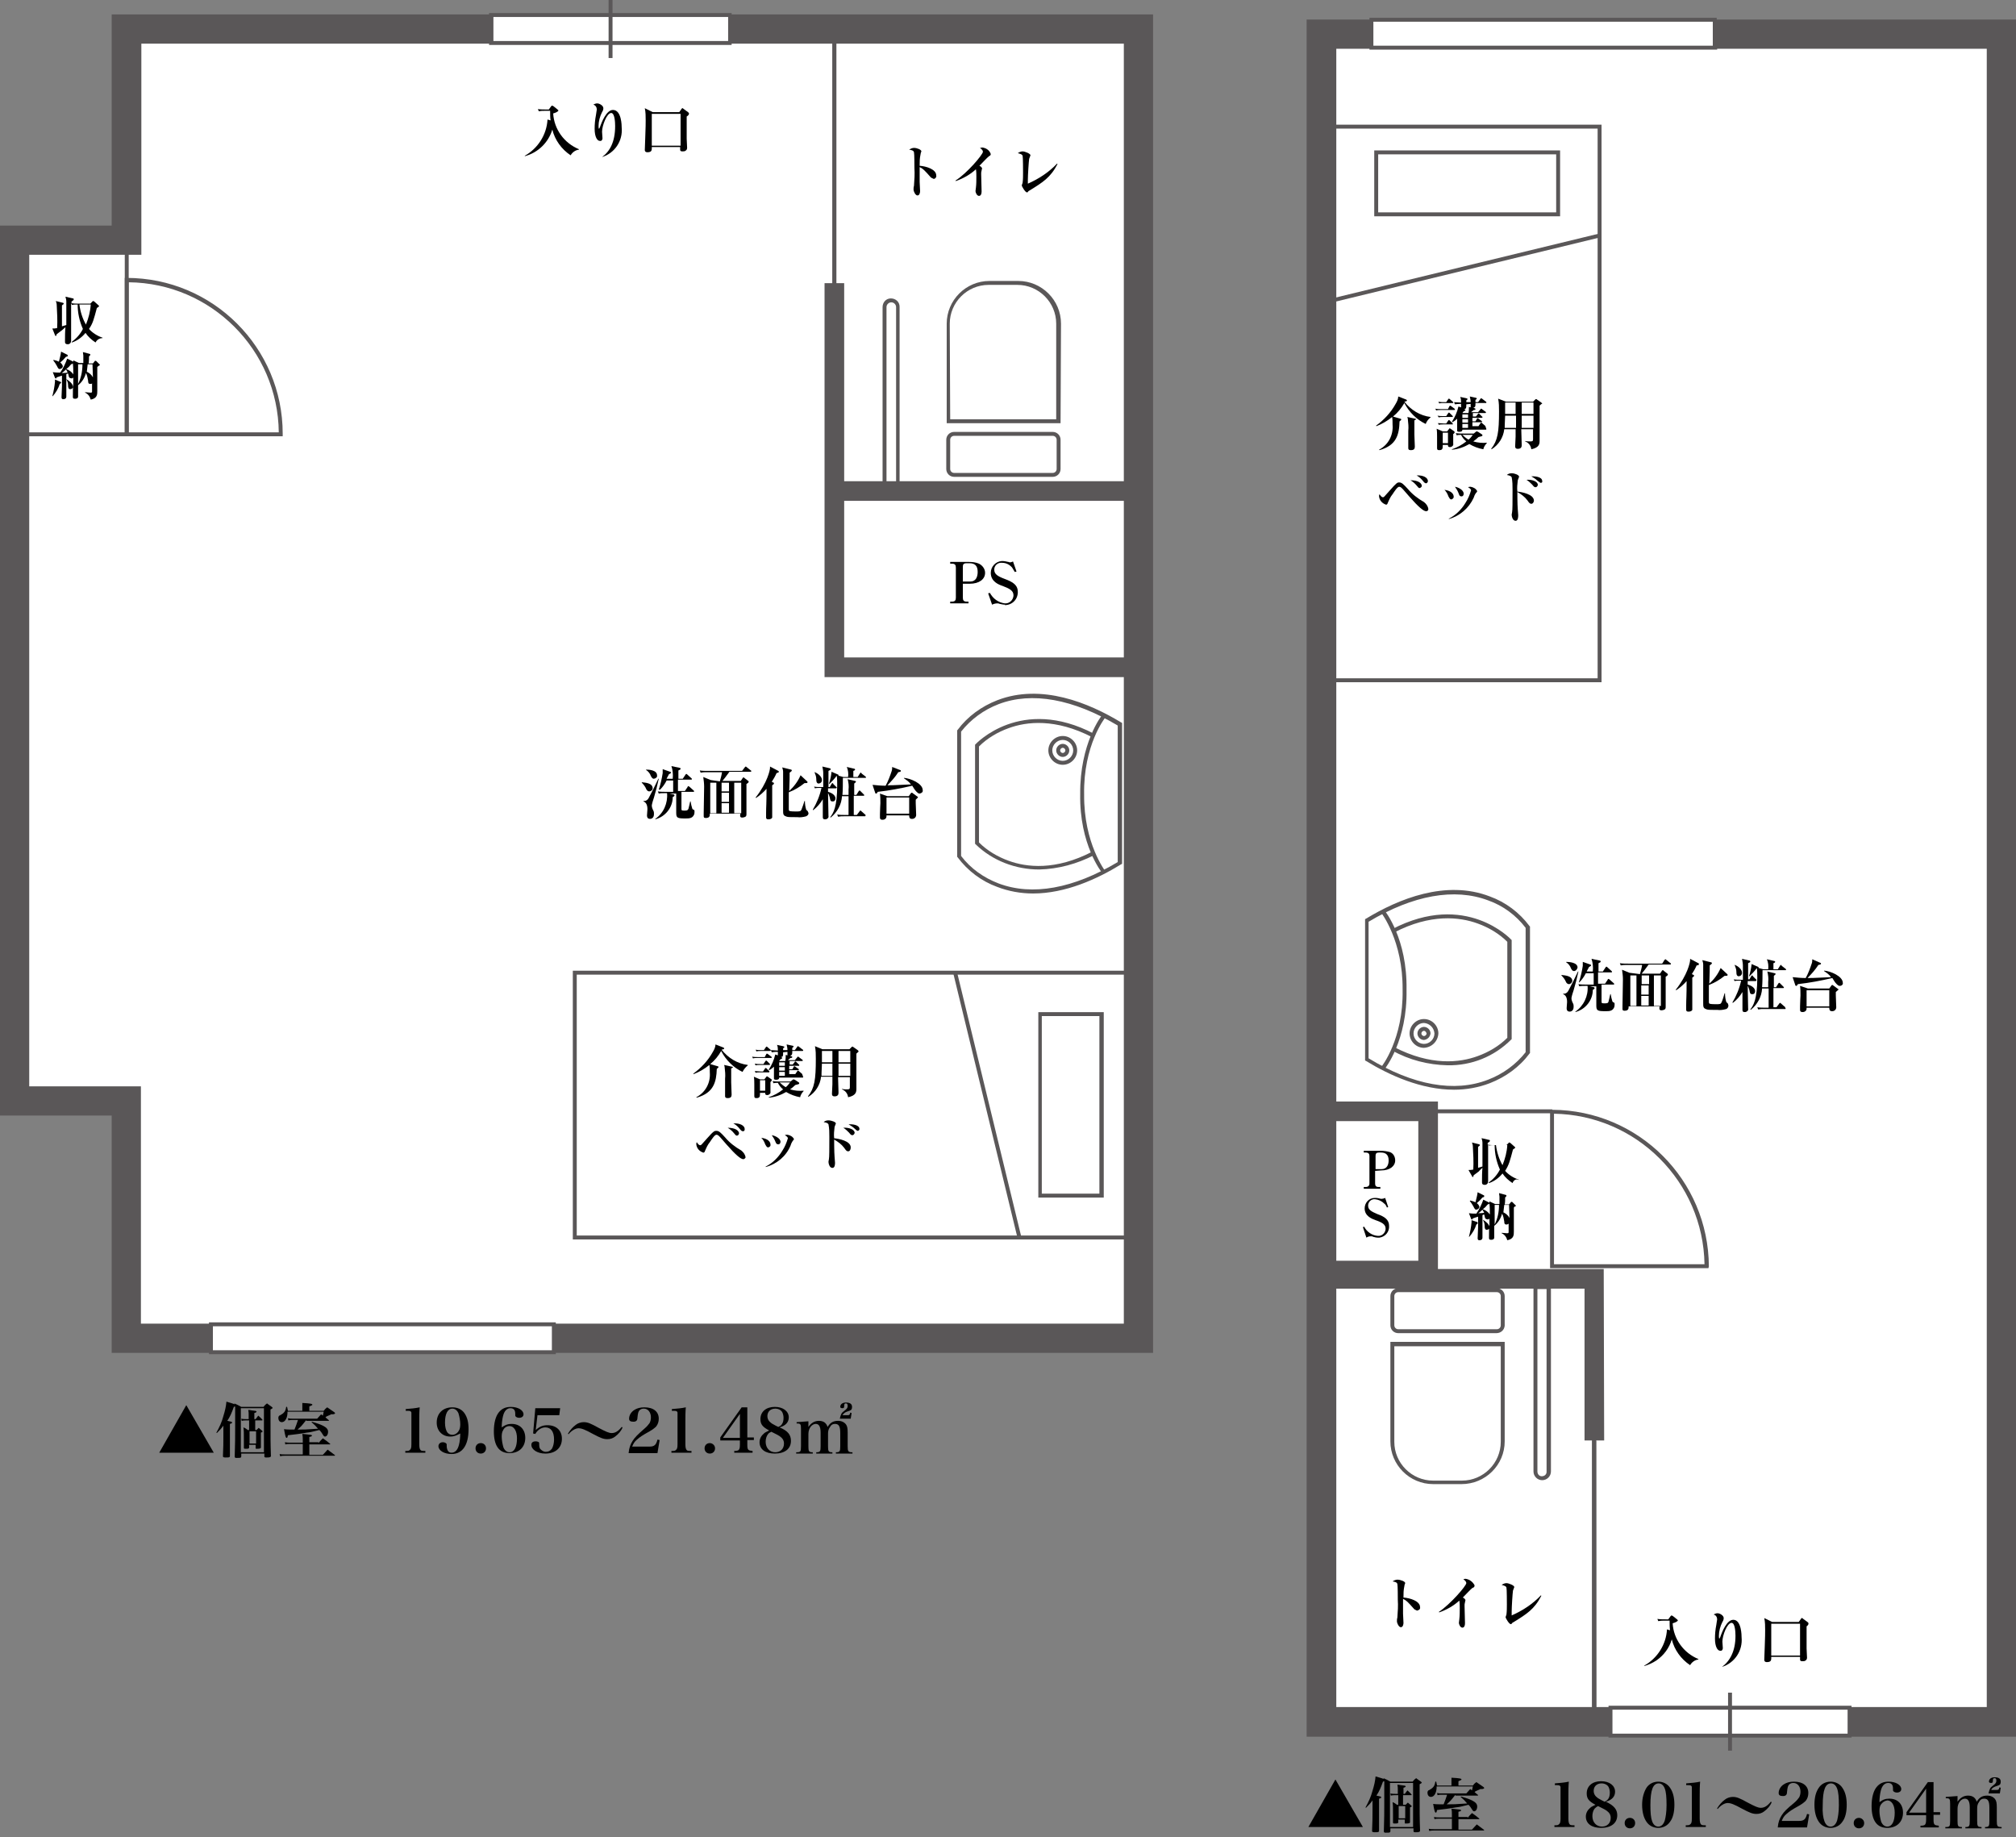 <?xml version="1.0" encoding="utf-8"?>
<svg xmlns="http://www.w3.org/2000/svg" xmlns:xlink="http://www.w3.org/1999/xlink" version="1.1" id="レイヤー_1" x="0px" y="0px" viewBox="0 0 462.1 421.1" style="enable-background:new 0 0 462.1 421.1;">
<rect x="0" y="0" width="462.1" height="421.1" fill="#808080" stroke="none"/>
<style type="text/css">
	.st0{fill:#FFFFFF;}
	.st1{fill:#5A5758;}
	.st2{fill:none;}
	.st3{clip-path:url(#SVGID_00000125602994300594545940000004617744036839896502_);}
	.st4{clip-path:url(#SVGID_00000080923622502427809930000006301551400441870008_);}
	.st5{enable-background:new    ;}
</style>
<g id="Group_436" transform="translate(-429.5 -7801.922)">
	<g id="Group_429" transform="translate(429.5 7801.922)">
		<path id="Path_578" class="st0" d="M29,6.6V55H3.4v197.3H29v54.4h232V6.6H29z"/>
		<rect id="Rectangle_177" x="191.2" y="6.6" class="st0" width="69.7" height="106.4"/>
		<path id="Path_579" class="st1" d="M261.4,113.5h-70.6V6.2h70.6V113.5z M191.7,112.6h68.8V7.1h-68.8V112.6z"/>
		<rect id="Rectangle_178" x="191.2" y="112.6" class="st0" width="68.9" height="40.3"/>
		<path id="Path_580" class="st0" d="M191.2,71"/>
		<rect id="Rectangle_179" x="190.8" y="6.6" class="st1" width="0.9" height="64.4"/>
		<path id="Path_581" class="st1" d="M259.2,155.2H189V64.9h4.5v85.8h65.8L259.2,155.2L259.2,155.2z"/>
		<rect id="Rectangle_180" x="191.2" y="110.3" class="st1" width="69.7" height="4.5"/>
		<rect id="Rectangle_181" x="131.8" y="222.9" class="st0" width="126.7" height="60.7"/>
		<path id="Path_582" class="st1" d="M259,284.1H131.3v-61.6H259V284.1z M132.2,283.2H258v-59.8H132.2V283.2z"/>
		<line id="Line_60" class="st2" x1="233.6" y1="283.6" x2="218.9" y2="222.9"/>
		
			<rect id="Rectangle_182" x="225.8" y="222" transform="matrix(0.972 -0.236 0.236 0.972 -53.377 60.548)" class="st1" width="0.9" height="62.5"/>
		<rect id="Rectangle_183" x="238.4" y="232.4" class="st0" width="14.1" height="41.6"/>
		<path id="Path_583" class="st1" d="M253,274.5h-15V232h15V274.5z M238.8,273.6H252v-40.7h-13.2V273.6z"/>
		<g id="Group_430">
			<g id="グループ_487">
				<g id="グループ_486">
					<g id="グループ_485">
						<g id="グループ_484">
							<g>
								<g>
									<defs>
										<rect id="SVGID_1_" y="0" width="264.3" height="310.4"/>
									</defs>
									<clipPath id="SVGID_00000083789404701010602540000001296581095120920196_">
										<use xlink:href="#SVGID_1_" style="overflow:visible;"/>
									</clipPath>
									<g id="Group_429-2" style="clip-path:url(#SVGID_00000083789404701010602540000001296581095120920196_);">
										<path id="Path_584" class="st1" d="M243.1,97H217V74.2c0-5.4,4.4-9.8,9.8-9.8h6.6c5.4,0,9.8,4.4,9.8,9.8L243.1,97z&#xA;											 M217.8,96.1h24.3V74.2c0-4.9-4-8.9-8.9-8.9h-6.6c-4.9,0-8.9,4-8.9,8.9L217.8,96.1L217.8,96.1z"/>
										<path id="Path_585" class="st1" d="M241.3,109.3h-22.6c-1,0-1.8-0.8-1.8-1.8l0,0v-6.7c0-1,0.8-1.8,1.8-1.8l0,0h22.6&#xA;											c1,0,1.8,0.8,1.8,1.8l0,0v6.7C243.1,108.5,242.3,109.3,241.3,109.3L241.3,109.3 M218.7,99.9c-0.5,0-0.9,0.4-0.9,0.9v6.7&#xA;											c0,0.5,0.4,0.9,0.9,0.9h22.6c0.5,0,0.9-0.4,0.9-0.9v-6.7c0-0.5-0.4-0.9-0.9-0.9H218.7z"/>
										<path id="Path_586" class="st0" d="M256.7,182v-15.9c-25.5-15.5-36.9,1.5-36.9,1.5v28.7c0,0,11.4,17,36.9,1.5V182z"/>
										<path id="Path_587" class="st1" d="M236.8,204.8c-2.8,0-5.6-0.5-8.2-1.5c-3.6-1.3-6.8-3.7-9.1-6.8l-0.1-0.1v-29l0.1-0.1&#xA;											c2.3-3.1,5.5-5.4,9.1-6.8c10.1-3.9,21,0.6,28.4,5.1l0.2,0.1V198l-0.2,0.1C251.5,201.5,244.2,204.8,236.8,204.8&#xA;											 M220.3,196.2c2.2,2.9,5.2,5,8.6,6.3c7.7,2.9,17.1,1.2,27.3-4.9v-31.3c-10.2-6.1-19.7-7.8-27.3-4.9&#xA;											c-3.4,1.3-6.4,3.5-8.6,6.3V196.2z"/>
										<path id="Path_588" class="st1" d="M238.2,199.3c-5.4,0-10.7-2-14.6-5.8l-0.1-0.1v-22.7l0.1-0.1&#xA;											c0.1-0.1,10.4-11.2,27.2-2.4l-0.4,0.8c-8.5-4.4-15.1-3.6-19.2-2.1c-2.5,0.9-4.9,2.3-6.8,4.2v22c1.9,1.9,4.3,3.3,6.8,4.2&#xA;											c4.1,1.5,10.7,2.3,19.2-2.1l0.4,0.8C246.9,198,242.6,199.2,238.2,199.3"/>
										<path id="Path_589" class="st1" d="M252.7,200.2c-0.2-0.3-5.3-6.6-5.1-18.2c-0.1-11.6,4.9-18,5.1-18.2l0.7,0.6&#xA;											c-0.1,0.1-5.1,6.4-4.9,17.7c-0.1,11.3,4.9,17.6,4.9,17.7L252.7,200.2z"/>
										<path id="Path_590" class="st1" d="M243.6,175.3c-1.8,0-3.3-1.5-3.3-3.3s1.5-3.3,3.3-3.3s3.3,1.5,3.3,3.3&#xA;											C246.9,173.8,245.4,175.3,243.6,175.3 M243.6,169.6c-1.3,0-2.4,1.1-2.4,2.4s1.1,2.4,2.4,2.4s2.4-1.1,2.4-2.4l0,0&#xA;											C246,170.7,244.9,169.6,243.6,169.6"/>
										<path id="Path_591" class="st1" d="M243.6,173.5c-0.8,0-1.5-0.7-1.5-1.5s0.7-1.5,1.5-1.5s1.5,0.7,1.5,1.5l0,0&#xA;											C245.1,172.8,244.4,173.5,243.6,173.5 M243.6,171.4c-0.3,0-0.6,0.3-0.6,0.6s0.3,0.6,0.6,0.6s0.6-0.3,0.6-0.6l0,0&#xA;											C244.2,171.7,243.9,171.4,243.6,171.4"/>
										<path id="Path_592" class="st1" d="M206.3,113h-4V70.4c0-1.1,0.8-2,1.9-2c1.1,0,2,0.8,2,1.9v0.1V113H206.3z M203.2,112.1&#xA;											h2.2V70.4c0-0.6-0.5-1.1-1.1-1.1s-1.1,0.5-1.1,1.1C203.2,70.4,203.2,112.1,203.2,112.1z"/>
										<path id="Path_593" d="M148.8,181.4c-0.3,0-0.6-0.3-0.7-0.6c-0.2-0.5-0.6-1-1-1.4v-0.1c0.9,0.1,2.5,0.2,2.5,1.4&#xA;											C149.6,181.1,149.2,181.4,148.8,181.4L148.8,181.4 M149.9,182.8c-0.2,0.6-0.4,1.2-0.5,1.8c0,0.5,0.2,0.9,0.4,1.3&#xA;											c0.1,0.2,0.1,0.5,0.1,0.7c0,1-0.7,1.1-0.9,1.1c-0.4,0-0.7-0.2-0.7-0.8c0-0.2,0.1-1.2,0.1-1.4c0-0.3,0-1.5-0.9-1.8v-0.1&#xA;											h0.2c0.4,0,0.8-0.3,1-0.7c0.6-1.1,1.6-3.1,2.2-4.4h0.1C150.6,180.3,150.4,181.1,149.9,182.8 M149.9,178.5&#xA;											c-0.4,0-0.5-0.3-0.7-0.6c-0.2-0.6-0.6-1.1-1.1-1.4v-0.1c0.6,0,2.5,0.1,2.5,1.3C150.7,178.1,150.4,178.4,149.9,178.5&#xA;											 M159,186.9c-0.4,0.7-1.1,0.7-1.9,0.7c-1.8,0-2.1-0.1-2.1-1.3v-4.4h-1.5l0.9,0.2c0.1,0,0.2,0.1,0.2,0.2&#xA;											c0,0.1,0,0.2-0.4,0.4c0,2.4-1.7,4.5-4,5.1v-0.1c1.9-1.3,2.9-3.6,2.7-5.9h-0.6c-0.4,0-0.9,0-1.3,0.1l-0.2-0.5&#xA;											c0.6,0.1,1.3,0.1,1.9,0.1h1.6v-2.6h-1.5c-0.4,0.8-0.9,1.5-1.5,2.1H151c0.4-1.2,0.7-2.5,0.9-3.8v-0.9l1.7,0.6&#xA;											c0.1,0,0.2,0.1,0.2,0.2c0,0.1,0,0.1-0.5,0.4c-0.2,0.5-0.4,0.7-0.5,1h1.4c0.1-1,0-2-0.3-2.9l1.9,0.4c0.1,0,0.2,0.1,0.2,0.2&#xA;											c0,0.2-0.1,0.2-0.5,0.4v1.9h1l0.6-0.9c0.1-0.1,0.1-0.2,0.2-0.2c0.1,0,0.1,0,0.2,0.1l1,0.9c0.1,0.1,0.1,0.1,0.1,0.2&#xA;											s-0.1,0.1-0.2,0.1h-3v2.6h1.6l0.6-0.9c0-0.1,0.1-0.2,0.2-0.2c0.1,0,0.1,0.1,0.2,0.1l1,0.9c0.1,0.1,0.1,0.1,0.1,0.2&#xA;											s-0.1,0.1-0.2,0.1h-2.7v3.9c0,0.4,0.1,0.4,0.7,0.4c0.5,0,0.7,0,0.9-0.4c0.1-0.3,0.3-1.3,0.4-1.7h0.1&#xA;											c0.1,0.6,0.2,1.1,0.4,1.7c0.1,0.1,0.2,0.2,0.3,0.2s0.2,0.2,0.2,0.3C159.2,186.2,159.2,186.6,159,186.9"/>
										<path id="Path_594" d="M165,179.1c0.2-0.7,0.4-1.4,0.5-2.1H162c-0.5,0-0.9,0-1.4,0.1l-0.2-0.5c0.6,0.1,1.3,0.1,1.9,0.1&#xA;											h7.8l0.6-0.8l0.2-0.2c0.1,0,0.1,0,0.2,0.1l1,0.8c0.1,0,0.1,0.1,0.1,0.2s-0.1,0.1-0.2,0.1h-4.8c-0.4,0.6-1.5,2-1.6,2.1h4.2&#xA;											l0.4-0.6c0-0.1,0.1-0.1,0.2-0.2c0.1,0,0.2,0,0.2,0.1l0.9,0.7c0.1,0,0.1,0.1,0.1,0.2c0,0.2-0.2,0.3-0.5,0.5v6.9&#xA;											c0,0.2,0,0.3-0.1,0.5c-0.2,0.2-0.6,0.3-0.9,0.3c-0.5,0-0.5-0.4-0.4-0.9h-7c0,0.3,0.1,1-0.9,1c-0.5,0-0.5-0.2-0.5-0.5v-0.6&#xA;											c0-1.2,0.1-4.7,0.1-6.1c0-0.7-0.1-1.5-0.2-2.2l1.7,0.7L165,179.1z M162.8,186.4h1.4v-7h-1.4V186.4z M165.4,181.4h1.7v-2&#xA;											h-1.7V181.4z M167.1,181.7h-1.7v2.1h1.7V181.7z M167.1,184.1h-1.7v2.2h1.7V184.1z M169.9,179.4h-1.6v7h1.6V179.4z"/>
										<path id="Path_595" d="M178,177.2c-0.3,0.7-0.7,1.4-1.1,2l0.4,0.2c0.1,0,0.1,0.1,0.1,0.2s-0.1,0.2-0.4,0.4v7.4&#xA;											c-0.2,0.4-0.7,0.4-0.9,0.4c-0.5,0-0.5-0.3-0.5-0.5v-1c0-1.5,0.1-1.7,0.1-5.5c-0.7,0.8-1.5,1.5-2.4,2.1l-0.1-0.1&#xA;											c2.7-3.4,3.3-6.3,3.3-6.8v-0.3l1.9,1c0.1,0,0.1,0.1,0.1,0.2C178.6,177,178.4,177.1,178,177.2 M184.8,187.1&#xA;											c-0.7,0.2-1.4,0.3-2.1,0.2c-2,0-2.2,0-2.6-0.2c-0.6-0.2-0.6-0.6-0.6-1.4v-8.8c0-0.3-0.1-0.7-0.2-1l2,0.5&#xA;											c0.1,0,0.2,0.1,0.2,0.2c0,0.2-0.3,0.3-0.5,0.5c0,0.8,0,1.7-0.1,4.2c1.1-1,2-2.2,2.6-3.6l1.5,1.4c0.1,0.1,0.1,0.1,0.1,0.2&#xA;											c0,0.2-0.2,0.2-0.7,0.2c-1.1,0.9-2.3,1.6-3.6,2.1v3.7c0,0.4,0,0.5,0.2,0.6c0.5,0.1,0.9,0.1,1.4,0.1c0.9,0,1.1,0,1.3-0.4&#xA;											c0.3-0.7,0.5-1.4,0.7-2h0.1c0,0.7,0.1,1.4,0.3,2c0,0.1,0.3,0.2,0.3,0.3c0.1,0.1,0.1,0.1,0.1,0.2&#xA;											C185.5,186.5,185.2,186.9,184.8,187.1"/>
										<path id="Path_596" d="M191.6,180.7h-1.8v0.8c1.1,0.3,1.7,0.9,1.7,1.5c0,0.4-0.2,0.7-0.6,0.7h-0.1c-0.5,0-0.5-0.4-0.6-0.9&#xA;											c-0.1-0.3-0.2-0.7-0.4-1c0,0.8,0.1,4.5,0.1,5.2c0.1,0.4-0.2,0.7-0.6,0.8c-0.1,0-0.1,0-0.2,0c-0.5,0-0.5-0.3-0.5-0.6v-4&#xA;											c-0.6,1-1.3,1.8-2.2,2.5l-0.1-0.1c0.9-1.5,1.6-3.2,2-5h-0.5c-0.3,0-0.7,0-1,0.1l-0.2-0.4c0.5,0.1,1,0.1,1.5,0.1h0.6v-3.2&#xA;											c0-0.5-0.1-1-0.2-1.5l1.7,0.4c0.1,0,0.2,0.1,0.2,0.2c0,0.2-0.1,0.2-0.5,0.4v3.7h0.3l0.4-0.7c0.1-0.1,0.1-0.2,0.2-0.2&#xA;											c0.1,0,0.2,0.1,0.2,0.2l0.7,0.7c0.1,0,0.1,0.1,0.1,0.2L191.6,180.7 M187.7,179.6c-0.5,0-0.6-0.4-0.6-1.1&#xA;											c0-0.5-0.2-1-0.4-1.5h0.1c0.5,0.2,1.6,0.9,1.6,1.8C188.4,179.2,188.2,179.5,187.7,179.6&#xA;											C187.8,179.6,187.7,179.6,187.7,179.6 M198.3,187.1h-4.8c-0.5,0-0.9,0-1.4,0.1l-0.2-0.5c0.6,0.1,1.3,0.1,1.9,0.1h0.7v-4.3&#xA;											H193c-0.1,1.9-1.1,3.7-2.6,4.9l-0.1-0.1c0.7-0.9,1.6-2.3,1.6-7.3c0-0.7,0-1.5-0.1-2.2l0,0c-0.5,0.7-1.1,1.3-1.7,1.9H190&#xA;											c0.3-0.9,0.5-1.8,0.6-2.8l1.4,0.6c0.1,0,0.2,0.1,0.2,0.2v0.1l1.1,0.3h1.1c0.1-0.8,0-1.6-0.3-2.3l1.7,0.4&#xA;											c0.1,0,0.2,0.1,0.2,0.2c0,0.1-0.1,0.2-0.4,0.3v1.4h1l0.5-0.8c0.1-0.1,0.1-0.2,0.2-0.2s0.1,0,0.2,0.2l0.9,0.7&#xA;											c0.1,0.1,0.1,0.1,0.1,0.2c0,0.1-0.1,0.1-0.2,0.1h-5.1c0,1.2,0,2.8-0.1,3.9h1.4V181c0.1-0.8,0-1.6-0.2-2.4l1.7,0.4&#xA;											c0.1,0,0.2,0.1,0.2,0.2c0,0.1-0.2,0.2-0.4,0.4v2.6h0.5l0.5-0.8c0.1-0.1,0.1-0.2,0.2-0.2c0.1,0,0.1,0,0.2,0.1l0.8,0.8&#xA;											c0.1,0.1,0.1,0.1,0.1,0.2s-0.1,0.1-0.2,0.1h-2.2v4.4h0.7l0.6-0.8c0.1-0.1,0.1-0.2,0.2-0.2c0.1,0,0.1,0,0.2,0.1l0.9,0.8&#xA;											c0.1,0,0.1,0.1,0.1,0.2C198.4,187.1,198.3,187.1,198.3,187.1"/>
										<path id="Path_597" d="M210.8,181.9c-0.3,0-0.5-0.2-0.7-0.4c-0.4-0.4-0.7-0.9-1-1.4c-2.6,0.6-5.2,1.1-7.9,1.4&#xA;											c-0.2,0.3-0.2,0.4-0.4,0.4c-0.1,0-0.2-0.1-0.2-0.2l-0.6-1.8c1,0.1,2,0.2,3,0.2c0.6-1.1,1-2.2,1.4-3.4&#xA;											c0.1-0.3,0.1-0.6,0.1-0.9l1.8,0.7c0.1,0,0.2,0.1,0.2,0.2c0,0.1,0,0.2-0.6,0.3c-0.7,1.1-1.6,2.1-2.5,3c2,0,2.4-0.1,5.4-0.2&#xA;											c-0.4-0.6-1-1-1.6-1.4v-0.1c1.5,0.1,4.3,1.3,4.3,2.8C211.6,181.5,211.3,181.8,210.8,181.9L210.8,181.9 M209.9,183.3v0.8&#xA;											c0,0.4,0.1,2.3,0.1,2.7c0,0.5-0.4,0.9-0.9,0.9H209c-0.6,0-0.6-0.5-0.6-0.8h-5.2c0,0.2,0,0.4-0.1,0.6&#xA;											c-0.2,0.3-0.5,0.4-0.8,0.4c-0.2,0-0.6,0-0.6-0.5v-0.8c0-1.1,0.1-2.1,0.1-2.5c0-0.7,0-1.5-0.1-2.2l1.7,0.6h4.9l0.5-0.7&#xA;											c0.1-0.1,0.1-0.1,0.2-0.1s0.1,0,0.2,0.1l1.1,0.8c0.1,0,0.1,0.1,0.1,0.2L209.9,183.3 M208.4,182.8h-5.2v3.7h5.2V182.8z"/>
										<path id="Path_598" d="M220.7,133.8v3.2c0,0.6,0.2,0.9,0.9,0.9h0.4v0.4h-4.2v-0.4h0.4c0.7,0,0.9-0.3,0.9-0.9v-6.9&#xA;											c0-0.6-0.2-0.9-0.9-0.9h-0.4v-0.4h4.3c0.8,0,1.6,0.1,2.3,0.4c0.8,0.4,1.4,1.2,1.4,2.1c0,1.5-1.4,2.5-3.5,2.5L220.7,133.8z&#xA;											 M220.7,133.3h1.7c1.3,0,1.7-1.1,1.7-2.2c0-1.4-0.6-2-1.9-2h-0.6c-0.8,0-0.9,0.3-0.9,0.9V133.3z"/>
										<path id="Path_599" d="M230.4,138.6c-0.4,0-0.9-0.1-1.3-0.2c-0.2-0.1-0.3-0.1-0.5-0.1c-0.4,0-0.8,0.1-1.2,0.3l-0.9-2.6&#xA;											l0.4-0.1c0.7,1.3,1.9,2.2,3.4,2.4c1,0.1,1.9-0.7,2-1.7v-0.1v-0.1c0-1-0.9-1.5-2.5-2.1c-0.9-0.3-2.7-1-2.7-3&#xA;											c0-1.4,1.1-2.6,2.5-2.7h0.2c0.4,0,0.9,0.1,1.3,0.2c0.1,0,0.2,0,0.3,0.1c0.3,0,0.6-0.1,0.8-0.2l0.8,2.3l-0.4,0.1&#xA;											c-0.2-0.3-0.4-0.7-0.6-1c-0.6-0.7-1.4-1.1-2.3-1.1c-0.9-0.1-1.7,0.5-1.8,1.4l0,0v0.2c0,1,0.8,1.5,2.4,2.1&#xA;											c1.9,0.7,3,1.4,3,3c0,1.7-1.3,3-3,3L230.4,138.6"/>
										<path id="Path_600" d="M214,41c-0.2-0.1-0.4-0.2-0.6-0.3c-1.6-1.8-1.8-2-2.6-2.4v3.4c0,0.3,0.1,1.8,0.1,2.1s-0.1,1-0.6,1&#xA;											s-0.9-1-0.9-1.3s0-0.6,0.1-0.9c0.1-1.4,0.2-2.7,0.1-4.1c0-0.6,0-3.2-0.1-3.6s-0.5-0.5-1.1-0.6c0.3-0.2,0.7-0.4,1.1-0.4&#xA;											c0.7,0,1.7,0.4,1.7,0.8c-0.1,0.2-0.2,0.5-0.2,0.7c-0.2,0.9-0.2,1.7-0.2,2.6c1.5,0.1,3.8,0.8,3.8,2.2&#xA;											c0.1,0.3-0.1,0.7-0.5,0.8H214L214,41"/>
										<path id="Path_601" d="M226.7,35.8c-0.3,0.2-1.9,1.9-2.2,2.2c0.2,0.1,0.4,0.2,0.5,0.4c0.1,0.1,0.1,0.1,0.1,0.2&#xA;											c0,0.2-0.1,0.3-0.1,0.5c-0.1,0.3-0.1,0.5-0.1,0.8c0,1.1,0.1,2.9,0.1,4c0,0.6-0.2,1-0.6,1c-0.5,0-0.8-0.8-0.8-1.1&#xA;											c0-0.1,0.1-0.7,0.1-0.8c0.1-0.8,0.1-1.7,0.1-2.5c0-0.6,0-1.1-0.1-1.7c-1.3,1.2-2.9,2.1-4.6,2.7l-0.1-0.1&#xA;											c2.7-1.7,6.3-6,6.3-6.6c0-0.4-0.4-0.7-0.7-0.9c0.2,0,0.3,0,0.5-0.1c0.9,0.1,1.7,0.6,2,1.5&#xA;											C227.1,35.6,226.9,35.7,226.7,35.8"/>
										<path id="Path_602" d="M236.1,43.6c-0.2,0.1-0.4,0.2-0.5,0.4c-0.1,0.1-0.1,0.1-0.2,0.1c-0.4,0-1.2-1.4-1.2-1.6&#xA;											c0.1-0.2,0.1-0.4,0.2-0.6c0.1-0.8,0.1-1.5,0.1-2.3c0-0.3,0-3.6-0.1-3.9s-0.4-0.4-1.1-0.6c0.3-0.2,0.7-0.4,1.1-0.4&#xA;											c0.5,0,1.8,0.5,1.8,0.9c-0.1,0.3-0.2,0.5-0.3,0.8c-0.1,0.6-0.3,3.8-0.3,4.8v0.9c2.5-1.1,4.8-2.6,6.7-4.6l0.1,0.1&#xA;											C240.8,40.7,239,41.8,236.1,43.6"/>
										<path id="Path_603" class="st1" d="M264.3,310.1H25.6v-54.4H0v-204h25.6V3.3h238.7V310.1z M32.4,303.4h225.2V10H32.4v48.4&#xA;											H6.7V249h25.6v54.4H32.4z"/>
										<rect id="Rectangle_184" x="112.6" y="3.5" class="st0" width="54.7" height="6.4"/>
										<path id="Path_604" class="st1" d="M167.7,10.3h-55.6V3h55.6V10.3z M113.1,9.4h53.8V3.9h-53.8&#xA;											C113.1,3.9,113.1,9.4,113.1,9.4z"/>
										<line id="Line_61" class="st2" x1="139.9" y1="0" x2="139.9" y2="13.3"/>
										<rect id="Rectangle_185" x="139.5" y="0" class="st1" width="0.9" height="13.3"/>
										<line id="Line_62" class="st2" x1="3.4" y1="55.1" x2="3.4" y2="253.2"/>
										<rect id="Rectangle_186" x="2.9" y="55.1" class="st1" width="0.9" height="198.2"/>
										<path id="Path_605" d="M130.8,35.6c-2.1-1.4-3.6-3.5-4.2-5.9c-0.9,3-3.3,5.3-6.3,6.1v-0.1c3-1.7,5-4.8,5.2-8.3l0.7,0.2&#xA;											c-0.1-0.7-0.1-1.5-0.1-2.2h-1.2c-0.5,0-0.9,0-1.4,0.1l-0.2-0.5c0.6,0.1,1.3,0.1,1.9,0.1h0.6l0.5-0.7l0.2-0.2&#xA;											c0.1,0,0.2,0.1,0.3,0.1l1,0.8l0.2,0.2c0,0.3-0.8,0.6-1.2,0.7c0.2,3.6,2.5,6.8,5.9,8.2v0.1&#xA;											C131.9,34.4,131.2,34.9,130.8,35.6"/>
										<path id="Path_606" d="M138,36c1.8-1.3,3-3.5,3-7.1c0-0.9-0.1-3-0.9-3c-1,0-2.1,2.9-2.1,4.3c0,0.2,0.1,1.3,0.1,1.5&#xA;											c0,0.3-0.2,0.6-0.4,0.6c-0.1,0-0.1,0-0.2,0c-0.6,0-1.2-0.9-1.2-2.8c0-1,0.1-2.1,0.3-3.1c0.1-0.8,0.2-1.2,0.2-1.3&#xA;											c0-0.5-0.3-1-0.8-1.1c0.3-0.2,0.6-0.3,0.9-0.3c0.5,0,1.4,0.5,1.4,1.1c0,0.3-0.1,0.6-0.3,0.9c-0.5,1-0.8,2.1-0.8,3.2&#xA;											c0,0.1,0,0.6,0.1,0.6s0.1-0.2,0.2-0.3c0.4-1.2,1.5-4,3-4c2,0,2,3.7,2,4C142.8,32.3,140.9,35.1,138,36z"/>
										<path id="Path_607" d="M157.4,26.7v5.1c0,0.3,0.1,1.8,0.1,2.1c0,0.2-0.1,0.5-0.3,0.6c-0.2,0.2-0.5,0.2-0.8,0.2&#xA;											c-0.5,0-0.5-0.3-0.5-0.4v-0.6h-6.5c0,0.6,0.1,1.2-1,1.2c-0.5,0-0.6-0.3-0.6-0.5c0-0.8,0.1-2,0.1-2.8&#xA;											c0.1-2.2,0.1-3.7,0.1-4c0-0.9,0-1.9-0.2-2.8l1.8,0.9h6.1l0.5-0.7c0.1-0.1,0.1-0.2,0.2-0.2s0.2,0,0.2,0.1l1.1,0.8l0.2,0.2&#xA;											C157.9,25.9,158.1,26.3,157.4,26.7 M156,26.1h-6.6v7.3h6.6V26.1z"/>
										<rect id="Rectangle_187" x="48.4" y="303.6" class="st0" width="78.6" height="6.4"/>
										<path id="Path_608" class="st1" d="M127.4,310.4H47.9v-7.3h79.5V310.4z M48.8,309.5h77.7V304H48.8V309.5z"/>
										<path id="Path_609" d="M170.2,245.7c-2.1-1-3.8-2.7-4.9-4.8c-0.6,1.1-1.5,2.2-2.5,3l1.7,0.5c0.1,0,0.2,0.1,0.2,0.2&#xA;											c0,0.1-0.4,0.4-0.4,0.4c-0.1,3-0.7,5.5-4.6,6.6l-0.1-0.1c2.1-1.1,3.3-3.3,3.1-5.7c0-0.6,0-1.1-0.1-1.7&#xA;											c-1.1,0.9-2.3,1.6-3.6,2.1l-0.1-0.1c1.8-1.3,3.4-3,4.5-5c0.3-0.5,0.6-1.1,0.6-1.7l1.8,0.7c0.1,0.1,0.2,0.1,0.2,0.2&#xA;											c0,0.2-0.2,0.2-0.6,0.3l0,0c1.5,1.9,3.6,3.2,6,3.5v0.1C170.9,244.6,170.5,245.1,170.2,245.7 M167.6,244.9v3.2&#xA;											c0,0.5,0.1,2.4,0.1,2.8c0,0.5-0.2,0.8-0.9,0.8c-0.6,0-0.6-0.3-0.6-0.5v-3.9c0.1-0.9,0-1.8-0.1-2.7c0-0.2-0.1-0.3-0.1-0.5&#xA;											l1.8,0.4c0.1,0,0.2,0.1,0.2,0.2L167.6,244.9"/>
										<path id="Path_610" d="M176.7,242.5h-3.1c-0.3,0-0.7,0-1,0.1l-0.2-0.4c0.5,0.1,1,0.1,1.5,0.1h1.4l0.3-0.6&#xA;											c0.1-0.1,0.1-0.2,0.2-0.2s0.1,0.1,0.2,0.1l0.8,0.6c0.1,0.1,0.1,0.1,0.1,0.2S176.8,242.5,176.7,242.5 M176.6,248v2.2&#xA;											c0.1,0.4-0.2,0.7-0.6,0.8c-0.1,0-0.1,0-0.2,0c-0.2,0-0.4-0.1-0.4-0.3v-0.1v-0.1h-1.2c0,0.8,0,1.2-0.8,1.2&#xA;											c-0.4,0-0.5-0.1-0.5-0.5v-2.6c0-0.6,0-1.2-0.1-1.8l1.4,0.6h1l0.4-0.5c0.1-0.1,0.1-0.2,0.2-0.2s0.1,0.1,0.2,0.1l0.7,0.5&#xA;											c0.1,0,0.1,0.1,0.2,0.2C176.9,247.7,176.8,247.9,176.6,248 M176.3,244.1h-2.1c-0.3,0-0.7,0-1,0.1l-0.2-0.4&#xA;											c0.5,0.1,0.9,0.1,1.4,0.1h0.6l0.4-0.6c0.1-0.1,0.1-0.2,0.2-0.2c0.1,0,0.1,0,0.2,0.1l0.6,0.6c0.1,0.1,0.1,0.1,0.1,0.2&#xA;											S176.4,244.1,176.3,244.1 M176.3,245.8h-2.1c-0.3,0-0.7,0-1,0.1l-0.2-0.4c0.4,0,1,0.1,1.4,0.1h0.5l0.4-0.6&#xA;											c0.1-0.1,0.1-0.2,0.2-0.2c0.1,0,0.1,0,0.2,0.1l0.6,0.6C176.4,245.6,176.4,245.6,176.3,245.8L176.3,245.8 M176.4,240.9h-2&#xA;											c-0.3,0-0.7,0-1,0.1l-0.2-0.4c0.5,0.1,0.9,0.1,1.4,0.1h0.5l0.4-0.6c0.1-0.1,0.1-0.2,0.2-0.2c0.1,0,0.1,0,0.2,0.1l0.7,0.6&#xA;											c0.1,0.1,0.1,0.1,0.1,0.2C176.6,240.8,176.5,240.9,176.4,240.9 M175.4,247.6h-1.2v2.4h1.2V247.6z M183.4,251.5&#xA;											c-1.1-0.2-2.2-0.6-3.2-1.2c-1.2,0.7-2.6,1.2-4,1.3v-0.1c1.2-0.4,2.3-1,3.3-1.8c-0.5-0.4-0.9-0.9-1.2-1.5&#xA;											c-0.3,0-0.7,0-1,0.1l-0.2-0.5c0.6,0.1,1.3,0.1,1.9,0.1h2.2l0.5-0.4c0.1-0.1,0.1-0.1,0.2-0.1s0.2,0.1,0.3,0.1l0.9,0.6&#xA;											c0.1,0.1,0.1,0.1,0.1,0.2c0,0.2-0.1,0.2-0.9,0.4c-0.4,0.4-0.8,0.7-1.2,1c1,0.3,2.1,0.4,3.1,0.3v0.1&#xA;											C183.8,250.5,183.5,251,183.4,251.5 M184,247h-5.4c0,0.4-0.3,0.5-0.7,0.5c-0.5,0-0.5-0.2-0.5-0.3v-2.7&#xA;											c-0.3,0.3-0.7,0.6-1.1,0.8l-0.1-0.1c0.7-1.1,1.2-2.2,1.5-3.5l0.6,0.2v-0.8c-0.5,0-0.9,0-1.4,0.1l-0.2-0.5&#xA;											c0.5,0,1.1,0.1,1.6,0.1c0-0.4,0-0.9-0.2-1.3l1.4,0.3c0.2,0.1,0.3,0.1,0.3,0.2s-0.1,0.1-0.3,0.3v0.4h1&#xA;											c0-0.4-0.1-0.9-0.2-1.3l1.4,0.3c0.1,0,0.2,0.1,0.2,0.2c0,0.1-0.1,0.1-0.3,0.3v0.5h0.6l0.5-0.7c0.1-0.1,0.1-0.2,0.2-0.2&#xA;											s0.1,0.1,0.2,0.1l0.9,0.7c0.1,0,0.1,0.1,0.1,0.2s-0.1,0.1-0.2,0.1h-2.3c0,0.8,0,0.9-0.5,1.1l0.3,0.1&#xA;											c0.2,0.1,0.2,0.1,0.2,0.2c0,0.2-0.2,0.2-0.4,0.2c-0.2,0.2-0.4,0.3-0.6,0.5h1.6l0.5-0.6c0.1-0.1,0.1-0.2,0.2-0.2&#xA;											s0.1,0,0.2,0.1l0.8,0.6c0.1,0,0.1,0.1,0.1,0.2s-0.1,0.1-0.2,0.1H181v0.8h0.7l0.4-0.5c0.1-0.1,0.1-0.2,0.2-0.2&#xA;											c0.1,0,0.1,0,0.2,0.1l0.6,0.6c0.1,0,0.1,0.1,0.1,0.2s-0.1,0.1-0.2,0.1h-2.1v0.8h0.7l0.3-0.5c0-0.1,0.1-0.2,0.2-0.2&#xA;											c0.1,0,0.1,0,0.2,0.1l0.7,0.5c0.1,0,0.1,0.1,0.1,0.2s-0.1,0.1-0.2,0.1h-2v0.9h1.4l0.4-0.6c0.1-0.1,0.1-0.2,0.2-0.2&#xA;											c0.1,0,0.1,0,0.2,0.1l0.7,0.6c0.1,0.1,0.1,0.1,0.1,0.2C184.2,247,184.1,247,184,247 M179.5,241.2c0,0.9,0,1-0.5,1.1&#xA;											c0.2,0.1,0.3,0.1,0.3,0.2s-0.1,0.2-0.4,0.3c-0.1,0.1-0.2,0.2-0.3,0.4h1.4c0.1-0.5,0.1-0.9,0.1-1.4l0.4,0.1v-0.8&#xA;											L179.5,241.2z M179.9,243.5h-1.3v0.8h1.3V243.5z M179.9,244.6h-1.3v0.8h1.3V244.6z M179.9,245.7h-1.3v0.9h1.3V245.7z&#xA;											 M178.7,248.1c0.4,0.4,0.9,0.8,1.4,1.1c0.4-0.3,0.7-0.7,1-1.1H178.7z"/>
										<path id="Path_611" d="M196.3,241.5v8c0,0.7,0,1.6-1.9,2c-0.1-0.8-0.6-1.5-1.4-1.8v-0.1c0.4,0.1,0.8,0.1,1.2,0.1&#xA;											c0.5,0,0.6-0.1,0.6-0.5v-2.3h-2.7c0,0.6,0.1,3,0.1,3.5c0,0.3,0,0.9-0.9,0.9c-0.6,0-0.6-0.4-0.6-0.6c0-0.4,0.1-1.9,0.1-2.2&#xA;											v-1.7h-2.6c-0.2,1.9-1.3,3.6-2.9,4.6l-0.1-0.1c1.5-1.9,1.8-3.8,1.8-8.6c0-1,0-1.9-0.2-2.9l1.7,0.7h6.2l0.5-0.5&#xA;											c0.1-0.1,0.1-0.1,0.2-0.1c0.1,0,0.1,0,0.2,0.1l1,0.7c0.1,0.1,0.2,0.2,0.2,0.3S196.5,241.3,196.3,241.5 M188.4,243.8&#xA;											c-0.1,2.2-0.1,2.4-0.1,2.8h2.5v-2.8H188.4z M190.8,240.9h-2.4v2.6h2.4V240.9z M192.2,240.9v2.6h2.7v-2.6H192.2z&#xA;											 M192.2,243.8v2.8h2.7v-2.8H192.2z"/>
										<path id="Path_612" d="M170.4,265.7c-0.6,0-1.7-0.9-3.9-3.4c-0.3-0.3-1.5-1.8-1.8-2c-0.1-0.1-0.3-0.2-0.5-0.2&#xA;											c-0.4,0-1.1,1.1-1.5,1.7c-0.5,0.6-0.8,1.3-1.1,2c-0.1,0.3-0.2,0.4-0.4,0.4c-0.9-0.3-1.5-1-1.6-1.9c0-0.2,0-0.3,0.1-0.5&#xA;											c0.4,0.6,0.6,0.7,0.8,0.7s0.2,0,1.6-1.6c1.5-1.7,1.7-1.7,2.1-1.7c0.6,0,1,0.4,2,1.5c1,1.2,2.3,2.2,3.7,3&#xA;											c0.5,0.4,0.9,0.9,1,1.6C170.8,265.5,170.6,265.7,170.4,265.7 M168.9,260.3c-0.2,0-0.3-0.1-0.7-0.6s-0.9-0.9-1.4-1.2&#xA;											c1.8,0,2.6,0.7,2.6,1.3C169.3,260.1,169.2,260.3,168.9,260.3L168.9,260.3 M170.3,259.3c-0.2,0-0.4-0.1-0.7-0.5&#xA;											c-0.4-0.5-0.9-1-1.5-1.3c1.5-0.1,2.6,0.5,2.6,1.3C170.7,259.1,170.6,259.3,170.3,259.3L170.3,259.3"/>
										<path id="Path_613" d="M176.1,263c-0.4,0-0.5-0.4-0.7-0.7c-0.2-0.6-0.5-1.1-0.9-1.5c1.6,0.2,2.1,1,2.1,1.5&#xA;											C176.7,262.6,176.5,262.9,176.1,263L176.1,263 M181.6,261.7c-0.2,0.3-0.3,0.6-0.4,0.9c-1,2.4-3.1,4.2-5.7,4.9v-0.1&#xA;											c1.6-0.8,2.9-2.1,3.8-3.6c0.6-0.9,1-1.9,1.3-2.9c0-0.2-0.3-0.5-0.7-0.7c0.2-0.1,0.4-0.1,0.6-0.1c0.6,0.1,1.2,0.4,1.5,1&#xA;											C182,261.2,181.6,261.6,181.6,261.7 M178.4,262.3c-0.4,0-0.5-0.2-0.7-0.7s-0.5-1-0.8-1.4c0.7,0.1,2,0.7,2,1.5&#xA;											C178.9,261.9,178.8,262.3,178.4,262.3"/>
										<path id="Path_614" d="M194.4,263.9c-0.3,0-0.5-0.2-0.9-0.8c-0.6-0.8-1.4-1.4-2.3-1.9c0,0.2,0,2.8,0.1,4&#xA;											c0.1,1.1,0.1,1.2,0.1,1.3c0,0.3,0,1.2-0.6,1.2c-0.7,0-0.9-1.1-0.9-1.4c0-0.1,0.1-0.5,0.1-0.6c0.1-0.4,0.1-2.4,0.1-5.1&#xA;											c0-1,0-1.9-0.2-2.9c-0.1-0.2-0.4-0.4-1.1-0.5c0.3-0.3,0.7-0.4,1.1-0.4c0.7,0,1.7,0.4,1.7,0.7c-0.1,0.3-0.2,0.5-0.3,0.8&#xA;											c-0.1,0.9-0.2,1.7-0.1,2.6c1,0.1,3.8,0.6,3.8,2.1C195,263.5,194.8,263.9,194.4,263.9 M195.4,260.2c-0.3,0-0.4-0.1-0.8-0.6&#xA;											c-0.4-0.4-0.8-0.8-1.3-1.1c1.1-0.1,2.6,0.3,2.6,1.2C195.8,260,195.6,260.2,195.4,260.2L195.4,260.2 M196.6,259.2&#xA;											c-0.2,0-0.2-0.1-0.7-0.5c-0.4-0.4-0.9-0.7-1.4-1h0.4c0.1,0,2.1,0,2.1,1.1C197,259,196.8,259.2,196.6,259.2"/>
										<path id="Path_615" class="st1" d="M29.5,100H3.4v-0.9h25.2v-41h0.9V100z"/>
										<path id="Path_616" d="M21.9,78.5c-0.9-0.6-1.7-1.3-2.3-2.2c-0.8,1-1.9,1.8-3.1,2.2l-0.1-0.1c1.1-0.8,2-1.8,2.6-3&#xA;											c-0.8-1.8-1.2-3.7-1.2-5.6c-0.4,0-0.9,0-1.3,0.1l-0.2-0.4v8.6c0,0.4-0.2,0.7-0.6,0.8h-0.2c-0.6,0-0.6-0.4-0.6-0.5V78&#xA;											c0-0.9,0-2,0.1-3c-0.1,0.1-0.8,0.7-0.8,0.7c-0.4,0.3-0.8,0.6-1.2,0.9l-0.1,0.3c0,0.1,0,0.1-0.1,0.1s-0.2-0.1-0.2-0.2&#xA;											L12,75.3c0.4,0,0.7,0,1.1-0.1c0.1-1.8,0-3.5-0.1-5.3c0-0.3-0.1-0.6-0.2-0.9l1.6,0.4c0.1,0,0.2,0.1,0.2,0.2s0,0.1-0.4,0.4&#xA;											v4.8c0.3-0.1,0.7-0.2,1-0.3v-5.4c0-0.4-0.1-0.7-0.2-1.1l1.7,0.4c0.2,0,0.2,0.1,0.2,0.2s0,0.2-0.5,0.5v0.4&#xA;											c0.6,0.1,1.1,0.1,1.7,0.1h2.6l0.5-0.5c0-0.1,0.1-0.1,0.2-0.1s0.1,0.1,0.2,0.1l1,0.9c0.1,0.1,0.1,0.1,0.1,0.2&#xA;											s-0.4,0.3-0.5,0.4c-0.7,2.6-0.9,3.5-1.8,4.8c0.8,0.9,1.9,1.6,3.1,2v0.1C22.8,77.5,22.2,77.9,21.9,78.5 M18.2,69.8&#xA;											c0.2,1.6,0.7,3.2,1.5,4.6c0.6-1.5,1-3,1.1-4.6H18.2z"/>
										<path id="Path_617" d="M13.7,88c-0.3,1-0.9,2-1.6,2.8H12c0.3-1.1,0.5-2.2,0.6-3.3V87l1.2,0.5c0.1,0,0.2,0.1,0.2,0.2&#xA;											C14.1,87.7,13.9,87.9,13.7,88 M22.3,84.1v5.5c0,0.8,0,1.7-1.5,2c-0.2-0.7-0.6-1.3-1.3-1.6v-0.1c0.3,0,0.9,0.1,1.2,0.1&#xA;											s0.4,0,0.4-0.3v-1.9c0,0.2-0.2,0.2-0.4,0.2c-0.4,0-0.5-0.2-0.5-0.7c-0.1-0.6-0.2-1.2-0.5-1.8c-0.3,1.1-0.9,2.1-1.8,2.8&#xA;											v2.6c0,0.5-0.6,0.5-0.7,0.5c-0.5,0-0.5-0.2-0.5-0.5c0-0.8,0-2.2,0.1-3v-1.4c-0.1,0.2-0.3,0.3-0.5,0.2l0,0&#xA;											c-0.2,0-0.4-0.1-0.5-0.3c0-0.1-0.2-0.7-0.2-0.8c-0.1,0-0.4,0.1-0.4,0.2v5.1c0,0.6-0.6,0.6-0.7,0.6c-0.4,0-0.4-0.3-0.4-0.5&#xA;											c0-0.1,0.1-2.3,0.1-2.5v-2.4c-0.3,0.1-1,0.3-1.2,0.4c-0.1,0.1-0.1,0.2-0.2,0.3l-0.2-0.2l-0.5-1.3c0.6,0.1,1.1,0.1,1.7,0.1&#xA;											c0.7-1,1.2-2.1,1.6-3.2l1.4,0.7v-0.3l1.3,0.6h1v-1.7c0-0.1-0.1-0.7-0.1-0.8l1.5,0.4c0.1,0,0.2,0.1,0.2,0.2s0,0.1-0.3,0.4&#xA;											c0,0.5,0,1.1-0.1,1.6h1l0.4-0.5c0-0.1,0.1-0.1,0.2-0.1s0.1,0,0.2,0.1l0.7,0.7c0.1,0.1,0.1,0.1,0.1,0.2&#xA;											C22.6,83.8,22.5,84,22.3,84.1 M15.4,81.7c-0.1,0-0.2,0.1-0.3,0.1c-0.4,0.5-0.8,0.9-1.3,1.3c0.3,0.2,0.5,0.5,0.6,0.8&#xA;											c0,0.4-0.3,0.6-0.7,0.7c-0.3,0-0.4-0.2-0.7-0.8c-0.2-0.4-0.5-0.8-0.8-1.2l0.1-0.1c0.4,0.1,0.8,0.2,1.2,0.4&#xA;											c0.2-0.8,0.4-1.5,0.5-2.3l1.4,0.7c0.1,0,0.1,0.1,0.1,0.2C15.6,81.6,15.5,81.7,15.4,81.7 M15.1,84.7&#xA;											c-0.3,0.3-0.6,0.6-1,0.8c0.5,0,0.9,0,1.4-0.1C15.4,85.1,15.3,84.9,15.1,84.7 M16.7,83.3c-0.1,0.1-0.3,0.2-0.4,0.2&#xA;											c-0.3,0.4-0.7,0.8-1.1,1.1c0.6,0.2,1.2,0.6,1.6,1.2C16.8,85,16.8,84.1,16.7,83.3 M16.1,89.2c-0.4,0-0.5-0.3-0.5-1&#xA;											c0-0.5-0.2-0.9-0.4-1.3l0,0c0.7,0.4,1.5,1.1,1.5,1.7C16.8,88.9,16.5,89.2,16.1,89.2 M17.9,83.5V88c0.7-1.4,1-2.9,1-4.5&#xA;											H17.9z M21.2,83.5h-1.1c-0.1,0.6-0.1,1.1-0.2,1.7c0.6,0.3,1.1,0.7,1.4,1.3L21.2,83.5z"/>
										<path id="Path_618" class="st1" d="M64.8,100H28.6V63.7H29c19.8,0,35.8,16,35.8,35.7c0,0,0,0,0,0.1V100z M29.5,99.1h34.4&#xA;											c-0.2-18.9-15.5-34.2-34.4-34.4V99.1z"/>
									</g>
								</g>
							</g>
						</g>
					</g>
				</g>
			</g>
		</g>
	</g>
	<g id="Group_430-2" transform="translate(729 7806)">
		<path id="Path_619" class="st0" d="M159.2,3.8H3.4v386.8h155.9L159.2,3.8z"/>
		<rect id="Rectangle_189" x="3.4" y="250.6" class="st0" width="52.9" height="38.4"/>
		<rect id="Rectangle_190" x="3.4" y="289.1" class="st0" width="62.5" height="99.4"/>
		<path id="Path_620" class="st1" d="M66.4,388.9H2.9V288.6h63.4L66.4,388.9L66.4,388.9z M3.8,388h61.6v-98.5H3.8V388z"/>
		<path id="Path_621" class="st1" d="M6.8,7.1h149.1v380.1H6.8V7.1z M0,394h162.6V0.4H0V394z"/>
		<rect id="Rectangle_191" x="6.4" y="24.9" class="st0" width="60.8" height="126.9"/>
		<path id="Path_622" class="st1" d="M67.6,152.3H5.9V24.5h61.7V152.3z M6.8,151.4h59.9v-126H6.8V151.4z"/>
		<line id="Line_63" class="st2" x1="67.2" y1="49.9" x2="6.4" y2="64.6"/>
		
			<rect id="Rectangle_192" x="5.5" y="56.8" transform="matrix(0.972 -0.236 0.236 0.972 -12.476 10.307)" class="st1" width="62.6" height="0.9"/>
		<rect id="Rectangle_193" x="15.9" y="30.9" class="st0" width="41.7" height="14.2"/>
		<path id="Path_623" class="st1" d="M58.1,45.5H15.5V30.4h42.6V45.5z M16.4,44.6h40.8V31.3H16.4V44.6z"/>
		<g id="Group_433">
			<g id="グループ_491">
				<g id="グループ_490">
					<g id="グループ_489">
						<g id="グループ_488">
							<g>
								<g>
									<defs>
										<rect id="SVGID_00000119112454970854060930000018148324813096267402_" y="0" width="162.6" height="397.2"/>
									</defs>
									<clipPath id="SVGID_00000133523367741576540480000003935945957716653206_">
										<use xlink:href="#SVGID_00000119112454970854060930000018148324813096267402_" style="overflow:visible;"/>
									</clipPath>
									<g id="Group_432" style="clip-path:url(#SVGID_00000133523367741576540480000003935945957716653206_);">
										<path id="Path_624" class="st1" d="M35.5,336.1H29c-5.4,0-9.8-4.4-9.8-9.8v-22.8h26.2v22.8&#xA;											C45.4,331.7,41,336.1,35.5,336.1L35.5,336.1 M20.1,304.5v21.9c0,4.9,4,8.9,8.9,8.9h6.6c4.9,0,8.9-4,8.9-8.9v-21.9H20.1z"/>
										<path id="Path_625" class="st1" d="M43.5,301.5H21c-1,0-1.8-0.8-1.8-1.8l0,0V293c0-1,0.8-1.8,1.8-1.8l0,0h22.6&#xA;											c1,0,1.8,0.8,1.8,1.8l0,0v6.8C45.3,300.8,44.5,301.5,43.5,301.5 M21,292.1c-0.5,0-0.9,0.4-0.9,0.9l0,0v6.7&#xA;											c0,0.5,0.4,0.9,0.9,0.9h22.6c0.5,0,0.9-0.4,0.9-0.9l0,0V293c0-0.5-0.4-0.9-0.9-0.9H21z"/>
										<rect id="Rectangle_194" x="65.5" y="326.1" class="st1" width="0.9" height="64.5"/>
										<path id="Path_626" class="st1" d="M68.2,326.1h-4.5v-34.8H2v-4.5h66.1L68.2,326.1L68.2,326.1z"/>
										<path id="Path_627" class="st0" d="M13.8,222.8v15.9c25.5,15.5,36.9-1.5,36.9-1.5v-28.8c0,0-11.4-17.1-36.9-1.5&#xA;											L13.8,222.8z"/>
										<path id="Path_628" class="st1" d="M33.8,245.7c-7.5,0-14.8-3.3-20.2-6.6l-0.2-0.1v-32.4l0.2-0.1c7.4-4.5,18.3-9,28.4-5.1&#xA;											c3.6,1.3,6.8,3.7,9.1,6.8l0.1,0.1v29l-0.1,0.1c-2.3,3.1-5.5,5.4-9.1,6.8C39.4,245.2,36.6,245.7,33.8,245.7 M14.2,238.5&#xA;											c10.2,6.2,19.7,7.9,27.4,4.9c3.4-1.3,6.4-3.5,8.6-6.3v-28.5c-2.2-2.9-5.2-5.1-8.6-6.3c-7.7-2.9-17.2-1.2-27.4,4.9&#xA;											C14.2,207.2,14.2,238.5,14.2,238.5z"/>
										<path id="Path_629" class="st1" d="M32.3,240.1c-4.4-0.1-8.8-1.2-12.7-3.4l0.4-0.8c8.5,4.4,15.1,3.6,19.2,2.1&#xA;											c2.5-0.9,4.9-2.3,6.8-4.2v-22c-1.9-1.9-4.3-3.3-6.8-4.2c-4.1-1.5-10.8-2.3-19.2,2.1l-0.4-0.8c16.9-8.8,27.2,2.3,27.3,2.4&#xA;											l0.1,0.1v22.7l-0.1,0.1C43,238.1,37.8,240.2,32.3,240.1"/>
										<path id="Path_630" class="st1" d="M17.8,241.1l-0.7-0.6c0.1-0.1,5.1-6.4,4.9-17.7c0.1-11.3-4.9-17.6-4.9-17.7l0.7-0.6&#xA;											c0.2,0.3,5.3,6.6,5.1,18.3C23.1,234.5,18,240.8,17.8,241.1"/>
										<path id="Path_631" class="st1" d="M26.9,236.1c-1.8,0-3.3-1.5-3.3-3.3s1.5-3.3,3.3-3.3s3.3,1.5,3.3,3.3&#xA;											C30.1,234.6,28.7,236,26.9,236.1 M26.9,230.4c-1.3,0-2.4,1.1-2.4,2.4c0,1.3,1.1,2.4,2.4,2.4s2.4-1.1,2.4-2.4l0,0&#xA;											C29.2,231.5,28.2,230.5,26.9,230.4"/>
										<path id="Path_632" class="st1" d="M26.9,234.3c-0.8,0-1.5-0.7-1.5-1.5s0.7-1.5,1.5-1.5s1.5,0.7,1.5,1.5l0,0&#xA;											C28.3,233.6,27.7,234.2,26.9,234.3 M26.9,232.2c-0.3,0-0.6,0.3-0.6,0.6s0.3,0.6,0.6,0.6s0.6-0.3,0.6-0.6&#xA;											C27.4,232.5,27.2,232.2,26.9,232.2"/>
										<path id="Path_633" class="st1" d="M30.1,289.4h-29v-41h29V289.4z M5.6,284.9h20v-32h-20C5.6,252.9,5.6,284.9,5.6,284.9z"/>
										<line id="Line_64" class="st2" x1="56.3" y1="250.6" x2="3.4" y2="250.6"/>
										<rect id="Rectangle_195" x="3.4" y="250.2" class="st1" width="52.9" height="0.9"/>
										<path id="Path_634" class="st1" d="M92.1,286.6H55.8v-36.3h0.5c19.8,0.1,35.8,16.1,35.9,35.9L92.1,286.6z M56.7,285.7&#xA;											h34.5c-0.3-18.9-15.6-34.2-34.5-34.5C56.7,251.2,56.7,285.7,56.7,285.7z"/>
										<path id="Path_635" d="M47.2,267.1c-0.9-0.6-1.7-1.3-2.3-2.2c-0.8,1-1.9,1.8-3.1,2.2l-0.1-0.1c1.1-0.8,2-1.8,2.6-3&#xA;											c-0.8-1.8-1.2-3.7-1.2-5.6c-0.4,0-0.9,0-1.3,0.1l-0.2-0.4v8.6c0,0.4-0.2,0.7-0.6,0.8h-0.2c-0.6,0-0.6-0.4-0.6-0.5v-0.4&#xA;											c0-0.9,0-2,0.1-3c-0.1,0.1-0.8,0.7-0.8,0.8c-0.4,0.3-0.8,0.6-1.2,0.9l-0.1,0.3c0,0.1,0,0.1-0.1,0.1l0,0&#xA;											c-0.1,0-0.2-0.1-0.2-0.2l-0.8-1.4c0.4,0,0.7,0,1.1-0.1c0.1-1.8,0-3.5-0.1-5.3c0-0.3-0.1-0.6-0.2-0.9l1.6,0.4&#xA;											c0.1,0,0.2,0.1,0.2,0.2s0,0.1-0.4,0.4v4.8c0.3-0.1,0.7-0.2,1-0.3v-5.4c0-0.4-0.1-0.7-0.2-1.1l1.7,0.4&#xA;											c0.2,0,0.2,0.1,0.2,0.2s0,0.2-0.5,0.5v0.4c0.6,0.1,1.1,0.1,1.7,0.1h2.6l0.5-0.5c0-0.1,0.1-0.1,0.2-0.1s0.1,0.1,0.2,0.1&#xA;											l1,0.9c0.1,0,0.1,0.1,0.1,0.2s-0.4,0.3-0.5,0.4c-0.7,2.6-0.9,3.5-1.8,4.9c0.8,0.9,1.9,1.6,3.1,2v0.1&#xA;											C48,266,47.4,266.5,47.2,267.1 M43.4,258.4c0.2,1.6,0.7,3.2,1.5,4.6c0.6-1.5,1-3,1.1-4.6H43.4z"/>
										<path id="Path_636" d="M38.9,276.6c-0.3,1-0.9,2-1.6,2.8h-0.1c0.3-1.1,0.5-2.2,0.6-3.3v-0.5L39,276c0.1,0,0.2,0.1,0.2,0.2&#xA;											C39.3,276.3,39.1,276.5,38.9,276.6 M47.5,272.7v5.5c0,0.8,0,1.7-1.5,2c-0.2-0.7-0.6-1.3-1.3-1.6v-0.1&#xA;											c0.3,0,0.9,0.1,1.2,0.1s0.4,0,0.4-0.3v-1.9c-0.1,0.1-0.3,0.2-0.5,0.2c-0.4,0-0.5-0.2-0.5-0.7c-0.1-0.6-0.2-1.2-0.5-1.8&#xA;											c-0.3,1.1-0.9,2.1-1.8,2.8v2.7c0,0.5-0.6,0.5-0.7,0.5c-0.5,0-0.5-0.2-0.5-0.5c0-0.8,0-2.2,0.1-3v-1.4&#xA;											c-0.1,0.2-0.3,0.3-0.5,0.2l0,0c-0.2,0-0.4-0.1-0.5-0.3c0-0.1-0.2-0.7-0.2-0.8c-0.1,0-0.4,0.1-0.4,0.2v5.1&#xA;											c0,0.6-0.6,0.6-0.7,0.6c-0.4,0-0.4-0.3-0.4-0.5c0-0.1,0.1-2.3,0.1-2.5v-2.4c-0.3,0.1-1,0.3-1.2,0.4&#xA;											c-0.1,0.1-0.1,0.2-0.2,0.3l-0.2-0.2l-0.5-1.3c0.6,0.1,1.1,0.1,1.7,0.1c0.7-1,1.2-2.1,1.6-3.2l1.4,0.7v-0.3l1.3,0.6h1v-1.7&#xA;											c0-0.1-0.1-0.7-0.1-0.8l1.5,0.4c0.1,0,0.2,0.1,0.2,0.2s0,0.1-0.3,0.4c0,0.5,0,1.1-0.1,1.6h1l0.4-0.5&#xA;											c0-0.1,0.1-0.1,0.2-0.1s0.1,0,0.2,0.1l0.7,0.7c0.1,0.1,0.1,0.1,0.1,0.2C47.8,272.3,47.7,272.5,47.5,272.7 M40.6,270.3&#xA;											c-0.1,0-0.2,0.1-0.3,0.1c-0.4,0.5-0.8,0.9-1.3,1.3c0.3,0.2,0.5,0.5,0.6,0.8c0,0.4-0.3,0.6-0.7,0.7c-0.3,0-0.4-0.2-0.7-0.8&#xA;											c-0.2-0.4-0.5-0.8-0.8-1.2l0.1-0.1c0.4,0.1,0.8,0.2,1.2,0.4c0.2-0.8,0.4-1.5,0.5-2.3l1.4,0.7c0.1,0,0.1,0.1,0.1,0.2&#xA;											S40.7,270.3,40.6,270.3 M40.3,273.2c-0.3,0.3-0.6,0.6-1,0.8c0.5,0,0.9,0,1.4-0.1C40.6,273.7,40.4,273.4,40.3,273.2&#xA;											 M41.9,271.8c-0.1,0.1-0.3,0.2-0.4,0.2c-0.3,0.4-0.7,0.8-1.1,1.1c0.6,0.2,1.2,0.6,1.6,1.2C42,273.5,42,272.6,41.9,271.8&#xA;											 M41.3,277.8c-0.4,0-0.5-0.3-0.5-1c0-0.5-0.2-0.9-0.4-1.3l0,0c0.7,0.4,1.5,1.1,1.5,1.7C42,277.5,41.7,277.8,41.3,277.8&#xA;											 M43.1,272.1v4.5c0.7-1.4,1-2.9,1-4.5H43.1z M46.4,272.1h-1.1c-0.1,0.6-0.1,1.1-0.2,1.7c0.6,0.3,1.1,0.7,1.4,1.3&#xA;											L46.4,272.1z"/>
										<path id="Path_637" d="M15.7,264.3v2.9c0,0.5,0.2,0.8,0.8,0.8h0.4v0.4h-3.8V268h0.4c0.6,0,0.9-0.3,0.9-0.8v-6.3&#xA;											c0-0.5-0.2-0.8-0.9-0.8h-0.4v-0.4H17c0.7,0,1.4,0.1,2.1,0.3c0.8,0.3,1.2,1.1,1.2,1.9c0,1.3-1.2,2.3-3.2,2.3L15.7,264.3z&#xA;											 M15.7,263.9h1.5c1.2,0,1.6-1,1.6-2c0-1.2-0.6-1.8-1.7-1.8h-0.5c-0.7,0-0.8,0.3-0.8,0.8v3H15.7z"/>
										<path id="Path_638" d="M16.3,279.6c-0.4,0-0.7-0.1-1.1-0.2c-0.1-0.1-0.3-0.1-0.5-0.1c-0.4,0-0.7,0.1-1,0.3l-0.8-2.4&#xA;											l0.3-0.1c0.6,1.2,1.8,2,3.1,2.1c0.9,0.1,1.7-0.6,1.8-1.5v-0.1v-0.1c0-0.9-0.8-1.4-2.3-1.9c-0.8-0.3-2.5-0.9-2.5-2.7&#xA;											c0-1.3,1-2.4,2.3-2.4l0,0h0.2c0.4,0,0.8,0.1,1.2,0.2h0.3c0.2,0,0.5-0.1,0.7-0.2l0.7,2.1l-0.3,0.1&#xA;											c-0.1-0.3-0.3-0.7-0.6-0.9c-0.6-0.6-1.3-0.9-2.1-1c-0.8-0.1-1.5,0.5-1.6,1.3l0,0v0.2c0,0.9,0.7,1.3,2.1,1.9&#xA;											c1.7,0.6,2.7,1.3,2.7,2.7c0.1,1.3-0.8,2.5-2.2,2.7C16.6,279.6,16.4,279.6,16.3,279.6L16.3,279.6"/>
										<path id="Path_639" d="M87.9,377.6c-2.1-1.4-3.6-3.5-4.2-5.9c-0.6,2-1.8,3.6-3.5,4.8c-0.9,0.6-1.8,1-2.8,1.3v-0.1&#xA;											c3-1.7,5-4.8,5.2-8.3l0.7,0.2c-0.1-0.7-0.1-1.5-0.1-2.2H82c-0.5,0-0.9,0-1.4,0.1l-0.2-0.5c0.6,0.1,1.3,0.1,1.9,0.1h0.6&#xA;											l0.5-0.7l0.2-0.2c0.1,0,0.2,0.1,0.3,0.1l1,0.8l0.2,0.2c0,0.3-0.8,0.6-1.2,0.7c0.2,3.6,2.5,6.8,5.9,8.2v0.1&#xA;											C89,376.4,88.3,376.9,87.9,377.6"/>
										<path id="Path_640" d="M95.2,378c1.8-1.3,3.1-3.6,3.1-7.1c0-0.9-0.1-3-0.9-3c-1,0-2.1,2.9-2.1,4.3c0,0.2,0.1,1.3,0.1,1.5&#xA;											c0,0.3-0.2,0.6-0.4,0.6c-0.1,0-0.1,0-0.2,0c-0.6,0-1.2-0.9-1.2-2.8c0-1,0.1-2.1,0.3-3.1c0.1-0.8,0.2-1.2,0.2-1.3&#xA;											c0-0.5-0.3-1-0.8-1.1c0.3-0.2,0.6-0.3,0.9-0.3c0.5,0,1.4,0.5,1.4,1.1c0,0.3-0.1,0.6-0.3,0.9c-0.5,1-0.8,2.1-0.8,3.2&#xA;											c0,0.1,0,0.6,0.1,0.6s0.1-0.2,0.2-0.3c0.4-1.2,1.5-4,3-4c1.9,0,1.9,3.7,1.9,4C100,374.3,98.1,377.1,95.2,378L95.2,378z"/>
										<path id="Path_641" d="M114.6,368.7v5.1c0,0.3,0.1,1.8,0.1,2.1c0,0.2-0.1,0.5-0.3,0.6c-0.2,0.2-0.5,0.2-0.8,0.2&#xA;											c-0.5,0-0.5-0.3-0.5-0.4v-0.6h-6.6c0,0.6,0.1,1.2-1,1.2c-0.5,0-0.6-0.3-0.6-0.5c0-0.8,0.1-2,0.1-2.8&#xA;											c0.1-2.2,0.1-3.7,0.1-4c0-0.9,0-1.9-0.2-2.8l1.8,0.9h6.1l0.5-0.7c0.1-0.1,0.1-0.2,0.2-0.2s0.2,0,0.2,0.1l1.1,0.8l0.2,0.2&#xA;											C115,367.9,115.2,368.3,114.6,368.7 M113.1,368.1h-6.6v7.3h6.6V368.1z"/>
										<path id="Path_642" d="M25.3,365.1c-0.2-0.1-0.4-0.2-0.6-0.3c-1.6-1.8-1.8-2-2.6-2.4v3.4c0,0.3,0.1,1.8,0.1,2.1&#xA;											s-0.1,1-0.6,1s-0.9-1-0.9-1.3s0-0.6,0.1-0.9c0.1-1.4,0.2-2.7,0.1-4.1c0-0.6,0-3.2-0.1-3.6s-0.5-0.5-1.1-0.6&#xA;											c0.3-0.2,0.7-0.4,1.1-0.4c0.7,0,1.8,0.4,1.8,0.8c-0.1,0.2-0.2,0.5-0.2,0.7c-0.2,0.9-0.2,1.7-0.2,2.6&#xA;											c1.5,0.1,3.8,0.8,3.8,2.2C26.1,364.7,25.8,365,25.3,365.1C25.4,365.1,25.3,365.1,25.3,365.1L25.3,365.1"/>
										<path id="Path_643" d="M38,359.9c-0.3,0.2-1.9,1.9-2.2,2.2c0.2,0.1,0.4,0.2,0.5,0.4c0.1,0.1,0.1,0.1,0.1,0.2&#xA;											c0,0.2-0.1,0.3-0.1,0.5c-0.1,0.3-0.1,0.5-0.1,0.8c0,1.1,0.1,2.9,0.1,4c0,0.6-0.2,1-0.6,1c-0.5,0-0.8-0.8-0.8-1.1&#xA;											c0-0.1,0.1-0.7,0.1-0.8c0.1-0.9,0.1-1.7,0.1-2.6c0-0.6,0-1.1-0.1-1.7c-1.3,1.2-2.9,2.1-4.6,2.7l-0.1-0.1&#xA;											c2.7-1.8,6.3-6,6.3-6.6c0-0.4-0.4-0.7-0.7-0.9c0.2,0,0.3-0.1,0.5-0.1c0.9,0.1,1.7,0.7,2.1,1.5&#xA;											C38.5,359.7,38.3,359.8,38,359.9"/>
										<path id="Path_644" d="M47.5,367.7c-0.2,0.1-0.4,0.2-0.5,0.4c-0.1,0.1-0.1,0.1-0.2,0.1c-0.4,0-1.2-1.4-1.2-1.6&#xA;											c0.1-0.2,0.1-0.4,0.2-0.6c0.1-0.8,0.1-1.5,0.1-2.3c0-0.3,0-3.6-0.1-3.9s-0.4-0.4-1.1-0.6c0.3-0.2,0.7-0.4,1.1-0.4&#xA;											c0.5,0,1.8,0.5,1.8,0.9c-0.1,0.3-0.2,0.5-0.3,0.8c-0.1,0.6-0.3,3.8-0.3,4.8v0.9c2.5-1.1,4.8-2.6,6.7-4.6l0.1,0.1&#xA;											C52.2,364.8,50.4,365.9,47.5,367.7"/>
										<path id="Path_645" d="M60.1,221.5c-0.3,0-0.6-0.3-0.7-0.6c-0.2-0.5-0.6-1-1-1.4v-0.1c0.9,0.1,2.5,0.2,2.5,1.4&#xA;											C60.8,221.2,60.5,221.5,60.1,221.5L60.1,221.5 M61.2,222.9c-0.2,0.6-0.4,1.2-0.5,1.8c0,0.5,0.2,0.9,0.4,1.3&#xA;											c0.1,0.2,0.1,0.5,0.1,0.7c0,1-0.7,1.1-0.9,1.1c-0.4,0-0.7-0.2-0.7-0.8c0-0.2,0.1-1.2,0.1-1.4c0-0.3,0-1.5-0.9-1.8v-0.1H59&#xA;											c0.4,0,0.8-0.3,1-0.7c0.6-1.1,1.6-3.1,2.2-4.4h0.1C61.9,220.4,61.7,221.2,61.2,222.9 M61.3,218.5c-0.4,0-0.5-0.3-0.7-0.6&#xA;											c-0.2-0.6-0.6-1.1-1.1-1.4v-0.1c0.6,0,2.6,0.1,2.6,1.3C62,218.1,61.7,218.5,61.3,218.5 M70.4,227&#xA;											c-0.4,0.7-1.1,0.7-1.9,0.7c-1.8,0-2.1-0.1-2.1-1.3V222h-1.5l0.9,0.2c0.1,0,0.2,0.1,0.2,0.2c0,0.1,0,0.2-0.4,0.4&#xA;											c0,2.4-1.7,4.5-4,5.1v-0.1c1.9-1.3,3-3.6,2.8-5.9h-0.6c-0.4,0-0.9,0-1.3,0.1l-0.2-0.5c0.6,0.1,1.3,0.1,1.9,0.1h1.6V219H64&#xA;											c-0.4,0.8-0.9,1.5-1.5,2.1h-0.1c0.4-1.2,0.7-2.5,0.9-3.8v-0.9L65,217c0.1,0,0.2,0.1,0.2,0.2c0,0.1,0,0.1-0.5,0.4&#xA;											c-0.2,0.5-0.4,0.7-0.5,1h1.4c0.1-1,0-2-0.3-2.9l1.9,0.4c0.1,0,0.2,0.1,0.2,0.2c0,0.2-0.1,0.2-0.5,0.4v1.9h1l0.6-0.9&#xA;											c0.1-0.1,0.1-0.2,0.2-0.2s0.1,0,0.2,0.1l1,0.9c0.1,0.1,0.1,0.1,0.1,0.2s-0.1,0.1-0.2,0.1h-3v2.6h1.6l0.6-0.9&#xA;											c0-0.1,0.1-0.2,0.2-0.2s0.1,0.1,0.2,0.1l1,0.9c0.1,0.1,0.1,0.1,0.1,0.2s-0.1,0.1-0.2,0.1h-2.7v3.9c0,0.4,0.1,0.4,0.7,0.4&#xA;											c0.5,0,0.8,0,0.9-0.4c0.1-0.3,0.3-1.3,0.4-1.7h0.1c0.1,0.6,0.2,1.1,0.4,1.7c0.1,0.1,0.2,0.2,0.3,0.2s0.2,0.2,0.2,0.3&#xA;											C70.6,226.3,70.6,226.7,70.4,227"/>
										<path id="Path_646" d="M76.4,219.2c0.2-0.7,0.4-1.4,0.5-2.1h-3.5c-0.5,0-0.9,0-1.4,0.1l-0.2-0.5c0.6,0.1,1.3,0.1,1.9,0.1&#xA;											h7.8L82,216l0.2-0.2c0.1,0,0.1,0,0.2,0.1l1,0.8c0.1,0,0.1,0.1,0.1,0.2s-0.1,0.1-0.2,0.1h-4.9c-0.4,0.6-1.5,2-1.6,2.1H81&#xA;											l0.4-0.6c0-0.1,0.1-0.1,0.2-0.2c0.1,0,0.2,0,0.2,0.1l0.9,0.7c0.1,0.1,0.1,0.1,0.1,0.2c0,0.2-0.2,0.3-0.5,0.5v6.9&#xA;											c0,0.2,0,0.3-0.1,0.5c-0.2,0.2-0.6,0.3-0.9,0.3c-0.5,0-0.5-0.4-0.4-0.9h-7.1c0,0.3,0.1,1-0.9,1c-0.5,0-0.5-0.2-0.5-0.5&#xA;											v-0.6c0-1.2,0.1-4.7,0.1-6.1c0-0.7-0.1-1.5-0.2-2.2l1.7,0.7L76.4,219.2z M74.2,226.5h1.4v-7h-1.4V226.5z M76.8,221.5h1.7&#xA;											v-2h-1.7V221.5z M78.4,221.8h-1.7v2.1h1.7V221.8z M78.4,224.2h-1.7v2.2h1.7V224.2z M81.2,219.5h-1.6v7h1.6V219.5z"/>
										<path id="Path_647" d="M89.4,217.2c-0.3,0.7-0.7,1.4-1.1,2l0.4,0.2c0.1,0,0.1,0.1,0.1,0.2s-0.1,0.2-0.4,0.4v7.4&#xA;											c-0.2,0.4-0.7,0.4-0.9,0.4c-0.5,0-0.5-0.3-0.5-0.5v-1c0-1.5,0.1-1.7,0.1-5.5c-0.7,0.8-1.5,1.5-2.4,2.1l-0.1-0.1&#xA;											c2.7-3.4,3.3-6.3,3.3-6.8v-0.3l1.9,1c0.1,0,0.1,0.1,0.1,0.2C90,217.1,89.7,217.2,89.4,217.2 M96.2,227.2&#xA;											c-0.7,0.2-1.4,0.3-2.1,0.2c-2,0-2.2,0-2.6-0.2c-0.6-0.2-0.6-0.6-0.6-1.4V217c0-0.3-0.1-0.7-0.2-1l2,0.5&#xA;											c0.1,0,0.2,0.1,0.2,0.2c0,0.2-0.3,0.3-0.5,0.5c0,0.8,0,1.7-0.1,4.2c1.1-1,2-2.2,2.6-3.6l1.5,1.4c0.1,0.1,0.1,0.1,0.1,0.2&#xA;											c0,0.2-0.2,0.2-0.7,0.2c-1.1,0.9-2.3,1.6-3.6,2.1v3.7c0,0.4,0,0.5,0.2,0.6c0.5,0.1,0.9,0.1,1.4,0.1c0.9,0,1.1,0,1.3-0.4&#xA;											c0.3-0.7,0.5-1.4,0.7-2.1h0.1c0,0.7,0.1,1.4,0.3,2c0,0.1,0.3,0.2,0.3,0.3c0.1,0.1,0.1,0.1,0.1,0.2&#xA;											C96.8,226.5,96.6,227,96.2,227.2L96.2,227.2"/>
										<path id="Path_648" d="M102.9,220.8h-1.8v0.8c1.1,0.3,1.7,0.9,1.7,1.5c0,0.4-0.2,0.7-0.6,0.7h-0.1c-0.5,0-0.5-0.4-0.6-0.9&#xA;											c-0.1-0.3-0.2-0.7-0.4-1c0,0.8,0.1,4.5,0.1,5.2c0.1,0.4-0.2,0.7-0.6,0.8c-0.1,0-0.1,0-0.2,0c-0.5,0-0.5-0.3-0.5-0.6v-4&#xA;											c-0.6,1-1.3,1.8-2.2,2.5l-0.1-0.1c0.9-1.5,1.6-3.2,2-5h-0.5c-0.3,0-0.7,0-1,0.1l-0.2-0.4c0.5,0.1,1,0.1,1.5,0.1h0.6v-3.2&#xA;											c0-0.5-0.1-1.1-0.2-1.6l1.7,0.4c0.1,0,0.2,0.1,0.2,0.2c0,0.2-0.1,0.2-0.5,0.4v3.7h0.3l0.4-0.7c0.1-0.1,0.1-0.2,0.2-0.2&#xA;											s0.2,0.1,0.2,0.2l0.7,0.7c0.1,0,0.1,0.1,0.1,0.2C103.1,220.7,103,220.8,102.9,220.8 M99.1,219.7c-0.5,0-0.6-0.4-0.6-1.1&#xA;											c0-0.5-0.2-1-0.4-1.5h0.1c0.5,0.2,1.6,0.9,1.6,1.8C99.8,219.3,99.6,219.6,99.1,219.7C99.2,219.7,99.1,219.7,99.1,219.7&#xA;											 M109.7,227.2h-4.8c-0.5,0-0.9,0-1.4,0.1l-0.2-0.5c0.6,0.1,1.3,0.1,1.9,0.1h0.7v-4.4h-1.5c-0.1,1.9-1.1,3.7-2.6,4.9&#xA;											l-0.1-0.1c0.7-0.9,1.6-2.3,1.6-7.3c0-0.7,0-1.5-0.1-2.2l0,0c-0.5,0.7-1.1,1.3-1.7,1.9h-0.1c0.3-0.9,0.5-1.8,0.6-2.8&#xA;											l1.4,0.6c0.1,0,0.2,0.1,0.2,0.2v0.1l1.1,0.3h1.1c0.1-0.8,0-1.6-0.3-2.3l1.7,0.4c0.1,0,0.2,0.1,0.2,0.2&#xA;											c0,0.1-0.1,0.2-0.4,0.3v1.4h1l0.5-0.8c0.1-0.1,0.1-0.2,0.2-0.2s0.1,0,0.2,0.2l0.9,0.7c0.1,0.1,0.1,0.1,0.1,0.2&#xA;											c0,0.1-0.1,0.1-0.2,0.1h-5.2c0,1.2,0,2.8-0.1,3.9h1.4V221c0.1-0.8,0-1.6-0.2-2.4l1.7,0.4c0.1,0,0.2,0.1,0.2,0.2&#xA;											c0,0.1-0.2,0.2-0.4,0.4v2.6h0.5l0.5-0.8c0.1-0.1,0.1-0.2,0.2-0.2s0.1,0,0.2,0.1l0.8,0.8c0.1,0.1,0.1,0.1,0.1,0.2&#xA;											s-0.1,0.1-0.2,0.1H107v4.4h0.7l0.6-0.8c0.1-0.1,0.1-0.2,0.2-0.2s0.1,0,0.2,0.1l0.9,0.8c0.1,0,0.1,0.1,0.1,0.2&#xA;											C109.9,227.2,109.8,227.2,109.7,227.2"/>
										<path id="Path_649" d="M122.2,221.9c-0.3,0-0.5-0.2-0.7-0.4c-0.4-0.4-0.7-0.9-1-1.4c-2.6,0.6-5.2,1.1-7.9,1.4&#xA;											c-0.2,0.3-0.2,0.4-0.4,0.4c-0.1,0-0.2-0.1-0.2-0.2l-0.6-1.8c1,0.1,2,0.2,3,0.2c0.6-1.1,1-2.2,1.4-3.4&#xA;											c0.1-0.3,0.1-0.6,0.1-0.9l1.8,0.8c0.1,0,0.2,0.1,0.2,0.2c0,0.1,0,0.2-0.6,0.3c-0.7,1.1-1.6,2.1-2.5,3&#xA;											c2.1,0,2.4-0.1,5.4-0.2c-0.4-0.6-1-1-1.6-1.4v-0.1c1.5,0.1,4.3,1.3,4.3,2.8C123,221.5,122.7,221.9,122.2,221.9&#xA;											L122.2,221.9 M121.3,223.3v0.8c0,0.4,0.1,2.3,0.1,2.7c0,0.5-0.4,0.9-0.9,0.9h-0.1c-0.6,0-0.6-0.5-0.6-0.8h-5.2&#xA;											c0,0.2,0,0.4-0.1,0.6c-0.2,0.3-0.5,0.4-0.8,0.4c-0.2,0-0.6,0-0.6-0.5v-0.8c0-1.1,0.1-2.1,0.1-2.5c0-0.7,0-1.5-0.1-2.2&#xA;											l1.8,0.6h4.9l0.5-0.7c0.1-0.1,0.1-0.1,0.2-0.1s0.1,0,0.2,0.1l1.1,0.8c0.1,0,0.1,0.1,0.1,0.2&#xA;											C121.7,222.9,121.7,223,121.3,223.3 M119.8,222.9h-5.2v3.7h5.2V222.9z"/>
										<path id="Path_650" d="M27.3,93.1c-2.1-1-3.8-2.7-4.9-4.8c-0.7,1.2-1.5,2.2-2.6,3.1l1.7,0.5c0.1,0,0.2,0.1,0.2,0.2&#xA;											s-0.4,0.4-0.4,0.4c-0.1,3.1-0.7,5.5-4.6,6.6L16.6,99c2.1-1.1,3.3-3.3,3.1-5.7c0-0.6,0-1.2-0.1-1.8&#xA;											c-1.1,0.9-2.3,1.6-3.6,2.1l-0.1-0.1c1.8-1.3,3.4-3,4.5-5c0.3-0.5,0.6-1.1,0.6-1.7l1.8,0.7c0.1,0.1,0.2,0.1,0.2,0.2&#xA;											c0,0.2-0.2,0.2-0.6,0.3l0,0c1.5,1.9,3.6,3.2,6,3.5v0.1C27.9,92,27.5,92.5,27.3,93.1 M24.7,92.3v3.2c0,0.5,0.1,2.4,0.1,2.8&#xA;											c0,0.5-0.2,0.8-0.9,0.8c-0.6,0-0.6-0.3-0.6-0.5v-3.9c0.1-0.9,0-1.8-0.1-2.7c0-0.2-0.1-0.3-0.1-0.5l1.8,0.4&#xA;											c0.1,0,0.2,0.1,0.2,0.2C24.9,92.1,24.8,92.2,24.7,92.3"/>
										<path id="Path_651" d="M33.8,89.9h-3.1c-0.3,0-0.7,0-1,0.1l-0.2-0.4c0.5,0.1,1,0.1,1.5,0.1h1.4l0.3-0.6&#xA;											c0.1-0.1,0.1-0.2,0.2-0.2S33,89,33.1,89l0.8,0.6c0.1,0.1,0.1,0.1,0.1,0.2S33.9,89.9,33.8,89.9 M33.6,95.4v2.2&#xA;											c0.1,0.4-0.2,0.7-0.6,0.8c-0.1,0-0.1,0-0.2,0c-0.2,0-0.4-0.1-0.4-0.3V98v-0.1h-1.2c0,0.8,0,1.2-0.8,1.2&#xA;											c-0.4,0-0.5-0.1-0.5-0.5V96c0-0.6,0-1.2-0.1-1.8l1.4,0.6h1l0.4-0.5c0.1-0.1,0.1-0.2,0.2-0.2s0.1,0.1,0.2,0.1l0.7,0.5&#xA;											c0.1,0,0.1,0.1,0.2,0.2C34,95.1,33.8,95.3,33.6,95.4 M33.4,91.5h-2.1c-0.3,0-0.7,0-1,0.1L30,91.2c0.5,0.1,0.9,0.1,1.4,0.1&#xA;											H32l0.4-0.6c0.1-0.1,0.1-0.2,0.2-0.2c0.1,0,0.1,0,0.2,0.1l0.6,0.6c0.1,0.1,0.1,0.1,0.1,0.2C33.6,91.5,33.5,91.5,33.4,91.5&#xA;											 M33.4,93.2h-2.1c-0.3,0-0.7,0-1,0.1l-0.2-0.4c0.4,0,1,0.1,1.4,0.1H32l0.4-0.6c0.1-0.1,0.1-0.2,0.2-0.2&#xA;											c0.1,0,0.1,0,0.2,0.1l0.6,0.6c0.1,0.1,0.1,0.1,0.1,0.2C33.6,93.2,33.5,93.2,33.4,93.2 M33.5,88.3h-2.1c-0.3,0-0.7,0-1,0.1&#xA;											L30.2,88c0.5,0.1,0.9,0.1,1.4,0.1H32l0.4-0.6c0.1-0.1,0.1-0.2,0.2-0.2c0.1,0,0.1,0,0.2,0.1l0.7,0.6&#xA;											c0.1,0.1,0.1,0.1,0.1,0.2C33.7,88.2,33.6,88.3,33.5,88.3 M32.4,95.1h-1.2v2.4h1.2V95.1z M40.5,98.9&#xA;											c-1.1-0.2-2.2-0.6-3.2-1.2c-1.2,0.7-2.6,1.2-4,1.3v-0.1c1.2-0.4,2.3-1,3.3-1.8c-0.5-0.4-0.9-0.9-1.2-1.5&#xA;											c-0.3,0-0.7,0-1,0.1l-0.2-0.5c0.6,0.1,1.3,0.1,1.9,0.1h2.2l0.5-0.4c0.1-0.1,0.1-0.1,0.2-0.1s0.2,0.1,0.3,0.1l0.9,0.6&#xA;											c0.1,0.1,0.1,0.1,0.1,0.2c0,0.2-0.1,0.2-0.9,0.4c-0.4,0.4-0.8,0.7-1.2,1c1,0.3,2.1,0.4,3.1,0.3v0.1&#xA;											C40.9,97.9,40.6,98.4,40.5,98.9 M41.1,94.4h-5.4c0,0.4-0.3,0.5-0.7,0.5c-0.5,0-0.5-0.2-0.5-0.3v-2.7&#xA;											c-0.3,0.3-0.7,0.6-1.1,0.8l-0.1-0.1c0.7-1.1,1.2-2.2,1.5-3.5l0.6,0.2v-0.8c-0.5,0-0.9,0-1.4,0.1l-0.2-0.5&#xA;											c0.5,0,1.1,0.1,1.6,0.1c0-0.4,0-0.9-0.2-1.3l1.4,0.3c0.2,0.1,0.3,0.1,0.3,0.2s-0.1,0.1-0.3,0.3v0.4h1&#xA;											c0-0.4-0.1-0.9-0.2-1.3l1.4,0.3c0.1,0,0.2,0.1,0.2,0.2s-0.1,0.1-0.3,0.3v0.5h0.6l0.5-0.7c0.1-0.1,0.1-0.2,0.2-0.2&#xA;											s0.1,0.1,0.2,0.1l0.9,0.7c0.1,0,0.1,0.1,0.1,0.2s-0.1,0.1-0.2,0.1h-2.3c0,0.8,0,0.9-0.5,1.1l0.3,0.1&#xA;											c0.2,0.1,0.2,0.1,0.2,0.2c0,0.2-0.2,0.2-0.4,0.2c-0.2,0.2-0.4,0.3-0.6,0.5h1.6l0.5-0.6c0.1-0.1,0.1-0.2,0.2-0.2&#xA;											s0.1,0,0.2,0.1l0.8,0.6c0.1,0,0.1,0.1,0.1,0.2s-0.1,0.1-0.2,0.1h-2.8v0.8h0.7l0.4-0.5c0.1-0.1,0.1-0.2,0.2-0.2&#xA;											c0.1,0,0.1,0,0.2,0.1l0.6,0.6c0.1,0,0.1,0.1,0.1,0.2s-0.1,0.1-0.2,0.1H38v0.8h0.7L39,92c0-0.1,0.1-0.2,0.2-0.2&#xA;											c0.1,0,0.1,0,0.2,0.1l0.7,0.5c0.1,0,0.1,0.1,0.1,0.2s-0.1,0.1-0.2,0.1h-2v0.9h1.4l0.4-0.6c0.1-0.1,0.1-0.2,0.2-0.2&#xA;											c0.1,0,0.1,0,0.2,0.1l0.7,0.6c0.1,0.1,0.1,0.1,0.1,0.2C41.3,94.4,41.2,94.4,41.1,94.4 M36.6,88.6c0,0.9,0,1-0.5,1.1&#xA;											c0.2,0.1,0.3,0.1,0.3,0.2s-0.1,0.2-0.4,0.3c-0.1,0.1-0.2,0.3-0.3,0.4h1.4c0.1-0.5,0.1-0.9,0.1-1.4l0.4,0.1v-0.8L36.6,88.6&#xA;											z M37,90.9h-1.3v0.8H37V90.9z M37,92h-1.3v0.8H37V92z M37,93.1h-1.3V94H37V93.1z M35.7,95.6c0.4,0.4,0.9,0.8,1.4,1.1&#xA;											c0.4-0.3,0.7-0.7,1-1.1H35.7z"/>
										<path id="Path_652" d="M53.4,88.9v8c0,0.7,0,1.6-1.9,2c-0.1-0.8-0.6-1.5-1.4-1.8V97c0.4,0.1,0.8,0.1,1.2,0.1&#xA;											c0.5,0,0.6-0.1,0.6-0.5v-2.3h-2.7c0,0.6,0.1,3.1,0.1,3.6c0,0.3,0,0.9-0.9,0.9c-0.6,0-0.6-0.4-0.6-0.6&#xA;											c0-0.4,0.1-1.9,0.1-2.2v-1.7h-2.6c-0.2,1.9-1.3,3.6-2.9,4.6l-0.1-0.1c1.5-1.9,1.8-3.8,1.8-8.6c0-1,0-1.9-0.2-2.9l1.8,0.7&#xA;											h6.2l0.5-0.5c0.1-0.1,0.1-0.1,0.2-0.1c0.1,0,0.1,0,0.2,0.1l1,0.7c0.1,0.1,0.2,0.2,0.2,0.3C53.9,88.4,53.6,88.7,53.4,88.9&#xA;											 M45.5,91.2c-0.1,2.2-0.1,2.4-0.1,2.8H48v-2.8H45.5z M47.9,88.2h-2.4v2.6h2.4V88.2z M49.3,88.2v2.6H52v-2.6H49.3z&#xA;											 M49.3,91.2V94H52v-2.8H49.3z"/>
										<path id="Path_653" d="M27.4,113.1c-0.6,0-1.7-0.9-3.9-3.4c-0.3-0.3-1.5-1.8-1.8-2c-0.1-0.1-0.3-0.2-0.5-0.2&#xA;											c-0.4,0-1.1,1.1-1.5,1.7c-0.5,0.6-0.8,1.3-1.1,2c-0.1,0.3-0.2,0.4-0.4,0.4c-0.9-0.3-1.5-1-1.6-1.9c0-0.2,0-0.3,0.1-0.5&#xA;											c0.4,0.6,0.6,0.7,0.8,0.7s0.2,0,1.6-1.6c1.5-1.7,1.7-1.8,2.1-1.8c0.6,0,1,0.4,2,1.5c1,1.2,2.3,2.2,3.7,3&#xA;											c0.5,0.4,0.9,0.9,1,1.6C27.9,112.9,27.7,113.1,27.4,113.1 M25.9,107.8c-0.2,0-0.3-0.1-0.7-0.6c-0.4-0.5-0.9-0.9-1.4-1.2&#xA;											c1.8,0,2.6,0.7,2.6,1.3C26.4,107.5,26.2,107.7,25.9,107.8L25.9,107.8 M27.4,106.7c-0.2,0-0.4-0.1-0.7-0.5&#xA;											c-0.4-0.5-0.9-1-1.5-1.3c1.5-0.1,2.6,0.5,2.6,1.3C27.8,106.4,27.6,106.7,27.4,106.7L27.4,106.7"/>
										<path id="Path_654" d="M33.2,110.4c-0.4,0-0.5-0.4-0.7-0.7c-0.2-0.6-0.5-1.1-0.9-1.5c1.6,0.2,2.1,1,2.1,1.5&#xA;											C33.8,110,33.5,110.3,33.2,110.4L33.2,110.4 M38.7,109.1c-0.2,0.3-0.3,0.6-0.4,0.9c-1.1,2.4-3.2,4.2-5.7,4.9v-0.1&#xA;											c1.6-0.8,2.9-2.1,3.8-3.6c0.6-0.9,1-1.9,1.3-2.9c0-0.2-0.3-0.5-0.7-0.7c0.2-0.1,0.4-0.1,0.6-0.1c0.6,0.1,1.2,0.4,1.5,1&#xA;											C39.1,108.7,38.7,109,38.7,109.1 M35.5,109.7c-0.4,0-0.5-0.2-0.7-0.8c-0.2-0.5-0.5-1-0.8-1.4c0.7,0.1,2,0.7,2,1.6&#xA;											C36,109.3,35.9,109.7,35.5,109.7"/>
										<path id="Path_655" d="M51.5,111.4c-0.3,0-0.5-0.2-0.9-0.8c-0.6-0.8-1.4-1.4-2.3-1.9c0,0.2,0,2.8,0.1,4&#xA;											c0.1,1.1,0.1,1.2,0.1,1.3c0,0.3,0,1.3-0.6,1.3c-0.7,0-0.9-1.1-0.9-1.4c0-0.1,0.1-0.5,0.1-0.6c0.1-0.4,0.1-2.4,0.1-5.1&#xA;											c0-1,0-1.9-0.2-2.9c-0.1-0.2-0.4-0.4-1.1-0.5c0.3-0.3,0.7-0.4,1.1-0.4c0.7,0,1.7,0.4,1.7,0.8c-0.1,0.3-0.2,0.5-0.3,0.8&#xA;											c-0.1,0.9-0.2,1.7-0.1,2.6c1,0.1,3.8,0.6,3.8,2.1C52.1,110.9,51.9,111.4,51.5,111.4 M52.5,107.6c-0.3,0-0.4-0.1-0.8-0.6&#xA;											c-0.4-0.4-0.8-0.8-1.3-1.1c1.1-0.1,2.6,0.3,2.6,1.2C52.9,107.4,52.7,107.6,52.5,107.6L52.5,107.6 M53.7,106.6&#xA;											c-0.2,0-0.2-0.1-0.8-0.5c-0.4-0.4-0.9-0.7-1.4-1h0.4c0.1,0,2.1,0,2.1,1.1C54.1,106.4,53.9,106.6,53.7,106.6"/>
										<path id="Path_656" class="st1" d="M54,335.2c-1.1,0-2-0.9-2-2v-42.7h4v42.7C56,334.3,55.1,335.2,54,335.2 M52.9,291.4&#xA;											v41.8c0,0.6,0.4,1.1,1,1.1s1.1-0.4,1.1-1v-41.9H52.9z"/>
										<rect id="Rectangle_196" x="14.9" y="0.4" class="st0" width="78.7" height="6.4"/>
										<path id="Path_657" class="st1" d="M94.1,7.3H14.4V0H94L94.1,7.3z M15.3,6.4h77.8V0.9H15.3V6.4z"/>
										<rect id="Rectangle_197" x="69.7" y="387.4" class="st0" width="54.8" height="6.4"/>
										<path id="Path_658" class="st1" d="M124.9,394.2H69.2v-7.3h55.7L124.9,394.2z M70.1,393.3H124v-5.5H70.1V393.3z"/>
										<line id="Line_65" class="st2" x1="97.1" y1="383.9" x2="97.1" y2="397.2"/>
										<rect id="Rectangle_198" x="96.6" y="383.9" class="st1" width="0.9" height="13.3"/>
									</g>
								</g>
							</g>
						</g>
					</g>
				</g>
			</g>
		</g>
	</g>
	<g id="Group_421" transform="translate(-22)">
		<g class="st5">
			<path d="M500.5,8134.9H488l6.2-10.9L500.5,8134.9z"/>
			<path d="M505.2,8123.6c0.7,0.3,0.9,0.4,1.6,0.8h5.1c0.3-0.4,0.4-0.5,0.8-0.8c0.5,0.4,0.7,0.5,1.1,0.8c0.1,0.1,0.2,0.2,0.2,0.2&#xA;				c0,0.1-0.1,0.2-0.5,0.4c0,7.5,0,7.5,0.1,10.6c0,0.2-0.1,0.3-0.2,0.3c-0.1,0.1-0.6,0.1-0.9,0.1c-0.3,0-0.4-0.1-0.4-0.2v-0.7h-5.3&#xA;				v0.6c0,0.1,0,0.2-0.1,0.3c-0.1,0.1-0.5,0.1-1,0.1c-0.3,0-0.4-0.1-0.4-0.3c0.1-3,0.1-4.4,0.1-6.7c0-1.8,0-4.3,0-4.8&#xA;				c-0.1,0-0.2,0.1-0.3,0.1c-0.5,1.4-0.9,2.3-1.5,3.2c0.9,0.2,1.1,0.2,1.1,0.4c0,0.1-0.1,0.2-0.5,0.3v2.9c0,2.4,0,2.4,0,4.5&#xA;				c0,0.1-0.1,0.2-0.1,0.2c-0.1,0.1-0.5,0.1-0.9,0.1c-0.5,0-0.6-0.1-0.6-0.3v0c0.1-1.9,0.1-3.5,0.1-4.5v-2.5c-0.5,0.7-0.8,1-1.5,1.7&#xA;				l-0.1-0.1c0.7-1.3,1.2-2.3,1.6-3.8c0.4-1.3,0.6-2.2,0.7-3.3c1,0.3,1.4,0.4,1.9,0.6L505.2,8123.6z M512,8124.7h-5.3v10.1h5.3&#xA;				V8124.7z M510,8129.7h0.3c0.2-0.2,0.3-0.3,0.5-0.5c0.3,0.3,0.4,0.3,0.7,0.6c0.1,0.1,0.2,0.2,0.2,0.2c0,0.1-0.1,0.2-0.4,0.3&#xA;				c0,2,0,2.1,0,3.3c0,0,0,0,0,0.1c0,0.2-0.2,0.3-0.9,0.3c-0.3,0-0.3,0-0.3-0.2v-0.7h-1.5v0.6c0,0.1,0,0.2-0.1,0.2&#xA;				c-0.1,0.1-0.4,0.1-0.8,0.1c-0.3,0-0.3-0.1-0.3-0.3c0-0.7,0-0.9,0-1.9c0-1.5,0-1.9-0.1-2.7c0.5,0.2,0.6,0.3,1,0.6h0.3v-2.2H508&#xA;				c-0.5,0-0.7,0-1.1,0.1l-0.1-0.5c0.4,0.1,0.8,0.1,1.1,0.1h0.6v-1c0-0.4,0-0.7-0.1-1.1c0.4,0,0.7,0.1,0.8,0.1&#xA;				c0.8,0.1,1.1,0.1,1.1,0.3c0,0.1-0.1,0.2-0.5,0.3v1.4h0.3c0.2-0.3,0.4-0.5,0.6-0.8c0.4,0.4,0.6,0.5,0.9,0.9&#xA;				c0.1,0.1,0.1,0.1,0.1,0.1c0,0-0.1,0.1-0.1,0.1H510V8129.7z M508.7,8132.8h1.5v-2.8h-1.5V8132.8z"/>
			<path d="M521.7,8127.4c-1.1,1.4-1.1,1.4-2,2.2c1.6,0,1.9,0,4.7-0.2c-0.5-0.6-0.8-0.9-1.5-1.5l0.1-0.1c1.3,0.4,1.9,0.6,2.5,0.9&#xA;				c0.8,0.4,1.2,0.8,1.2,1.4c0,0.6-0.3,1.1-0.7,1.1c-0.2,0-0.3-0.1-0.6-0.6c-0.2-0.3-0.3-0.5-0.7-0.9c-2,0.5-2,0.5-2.9,0.6&#xA;				c-1,0.2-3.3,0.5-4.3,0.6c-0.1,0.4-0.1,0.6-0.3,0.6c-0.2,0-0.3-0.3-0.6-2c0.7,0.1,1.1,0.1,2.4,0.1c0.4-1,0.5-1.3,0.8-2.2h-1.3&#xA;				c-0.3,0-0.5,0-0.9,0.1l-0.1-0.5c0.4,0.1,0.7,0.1,1,0.1h5.7c0.4-0.4,0.5-0.6,0.9-1l0.4,0.3c0.1-0.4,0.1-0.5,0.2-0.9h-8.3&#xA;				c0,0.7-0.1,1.2-0.3,1.6c-0.2,0.5-0.6,0.8-1,0.8c-0.5,0-0.8-0.4-0.8-1c0-0.2,0.1-0.4,0.2-0.5c0.1,0,0.1,0,0.4-0.2&#xA;				c0.4-0.2,0.7-0.5,0.9-0.8c0.1-0.2,0.2-0.4,0.3-1h0.2c0.1,0.4,0.1,0.5,0.2,0.9h3.3v-0.8c0-0.5,0-0.7,0-1c1.9,0.1,2.3,0.2,2.3,0.4&#xA;				c0,0.1-0.2,0.2-0.7,0.4v1h3.3c0.3-0.4,0.4-0.5,0.8-0.8c0.7,0.5,0.9,0.6,1.6,1.1c0.1,0.1,0.2,0.2,0.2,0.2c0,0.1,0,0.1-0.1,0.2&#xA;				c-0.1,0-0.2,0.1-0.4,0.1l-0.2,0c-0.1,0-0.2,0-0.2,0c-0.2,0.1-0.3,0.2-0.4,0.2c-0.7,0.3-0.7,0.3-0.9,0.5l0.7,0.6&#xA;				c0.1,0,0.1,0.1,0.1,0.1c0,0,0,0.1-0.1,0.1H521.7z M524.5,8132.7c0.5-0.6,0.5-0.6,1-1.1c0.7,0.5,0.9,0.6,1.6,1.2&#xA;				c0,0,0.1,0.1,0.1,0.1c0,0.1-0.1,0.1-0.1,0.1h-4.7v2.4h3.1c0.5-0.5,0.6-0.7,1.1-1.2c0.7,0.5,0.9,0.7,1.6,1.2&#xA;				c0.1,0.1,0.1,0.1,0.1,0.1c0,0,0,0.1-0.1,0.1h-11.4c-0.3,0-0.6,0-1.1,0.1l-0.1-0.5c0.4,0.1,0.8,0.1,1.3,0.1h4v-2.4h-3&#xA;				c-0.4,0-0.6,0-1,0.1l-0.1-0.5c0.5,0.1,0.8,0.1,1.1,0.1h3v-0.6c0-0.6,0-0.8-0.1-1.4c0.4,0,0.8,0.1,1,0.1c1,0.1,1.2,0.1,1.2,0.3&#xA;				c0,0.1-0.1,0.2-0.6,0.3v1.2H524.5z"/>
			<path d="M544.4,8134.5c0.6,0,0.8,0,1-0.2c0.3-0.2,0.4-0.5,0.4-1.4v-6.4c0-0.7,0-0.7,0-0.8c-0.1-0.3-0.2-0.4-0.9-0.4h-0.4v-0.4&#xA;				c1.3-0.1,2.3-0.2,3.2-0.4c-0.1,1-0.1,2.2-0.1,3.5v4.9c0,0.8,0.1,1.2,0.3,1.4c0.2,0.2,0.4,0.2,1.1,0.2v0.4h-4.6V8134.5z"/>
			<path d="M554.7,8131.2c-1.8,0-3.1-1.3-3.1-3.2c0-2.1,1.4-3.5,3.6-3.5c1.2,0,2.2,0.5,2.8,1.4c0.6,0.9,0.9,2,0.9,3.6&#xA;				c0,3.7-1.4,5.7-3.9,5.7c-1.7,0-3-0.8-3-1.8c0-0.5,0.4-0.9,1-0.9c0.3,0,0.6,0.1,0.8,0.3c0.1,0.1,0.1,0.2,0.1,0.8&#xA;				c0.1,0.8,0.4,1.3,1.1,1.3c0.8,0,1.4-0.6,1.7-1.8c0.2-0.7,0.3-1.8,0.3-2.6C556.2,8130.9,555.6,8131.2,554.7,8131.2z M556.7,8129.8&#xA;				c0.2-0.3,0.3-0.8,0.3-1.4c0-0.9-0.2-1.8-0.4-2.5c-0.3-0.7-0.8-1.1-1.4-1.1c-1.1,0-1.7,1.2-1.7,3.2c0,1,0.2,1.7,0.5,2.2&#xA;				c0.3,0.4,0.7,0.6,1.2,0.6C555.8,8130.8,556.4,8130.4,556.7,8129.8z"/>
			<path d="M562.9,8133.9c0,0.7-0.5,1.2-1.2,1.2c-0.7,0-1.2-0.5-1.2-1.2c0-0.7,0.5-1.2,1.2-1.2&#xA;				C562.4,8132.7,562.9,8133.2,562.9,8133.9z"/>
			<path d="M568.8,8128.3c1.9,0,3.1,1.3,3.1,3.2c0,2.1-1.4,3.5-3.6,3.5c-2.4,0-3.6-1.7-3.6-5c0-1.9,0.4-3.4,1.1-4.3&#xA;				c0.7-0.9,1.6-1.3,2.8-1.3c1.7,0,2.9,0.8,2.9,1.7c0,0.5-0.4,0.8-1,0.8c-0.3,0-0.6-0.1-0.8-0.3c-0.1-0.1-0.1-0.2-0.1-0.7&#xA;				c0-0.8-0.4-1.2-1.1-1.2c-0.8,0-1.4,0.6-1.7,1.8c-0.2,0.8-0.3,1.8-0.3,2.6C567.2,8128.6,567.8,8128.3,568.8,8128.3z M566.8,8129.8&#xA;				c-0.2,0.3-0.3,0.8-0.3,1.4c0,0.9,0.2,1.8,0.4,2.5c0.3,0.7,0.8,1.1,1.4,1.1c1.1,0,1.7-1.2,1.7-3.2c0-1.7-0.7-2.8-1.7-2.8&#xA;				C567.7,8128.8,567.1,8129.1,566.8,8129.8z"/>
			<path d="M574.3,8129.7c0.9-0.8,1.6-1.1,2.7-1.1c2,0,3.3,1.2,3.3,3.1c0,2.1-1.5,3.4-3.8,3.4c-1.8,0-3.2-0.9-3.2-2&#xA;				c0-0.5,0.3-0.8,1-0.8c0.3,0,0.6,0.1,0.7,0.2c0.1,0.1,0.1,0.2,0.1,0.6c0,0.5,0.1,0.9,0.4,1.1c0.3,0.3,0.7,0.5,1.1,0.5&#xA;				c0.6,0,1-0.2,1.4-0.7c0.3-0.5,0.5-1.3,0.5-2.1c0-1.8-0.7-2.8-2-2.8c-0.9,0-1.8,0.6-2.3,1.5l-0.5-0.1l0.5-5.8h5.7l-0.2,1.6h-5&#xA;				L574.3,8129.7z"/>
			<path d="M581.7,8130.5c0.5-0.8,1.1-1.5,1.8-2c0.5-0.4,1.2-0.6,1.8-0.6c0.9,0,1.6,0.3,3.4,1.3c1.7,0.9,2.4,1.2,3,1.2&#xA;				c0.8,0,1.5-0.4,2.3-1.4l0.2,0.1c-0.3,0.8-0.9,1.5-1.7,2.1c-0.5,0.4-1.1,0.6-1.8,0.6c-0.9,0-1.6-0.3-3.3-1.2&#xA;				c-1.8-1-2.6-1.3-3.3-1.3c-0.7,0-1.7,0.6-2.3,1.4L581.7,8130.5z"/>
			<path d="M595.6,8134.9c0.1-1.1,0.4-1.9,0.9-2.7c0.5-0.8,1.2-1.5,2.7-2.8c0.6-0.5,0.9-0.9,1.2-1.3c0.2-0.4,0.3-0.8,0.3-1.3&#xA;				c0-1.2-0.7-2-1.6-2c-0.7,0-1.1,0.3-1.3,0.9c-0.1,0.3-0.1,0.5-0.2,1.3c0,0.5-0.3,0.8-0.9,0.8c-0.7,0-1-0.2-1-0.7&#xA;				c0-0.7,0.4-1.5,1.2-2c0.6-0.4,1.4-0.6,2.3-0.6c2.1,0,3.3,1,3.3,2.6c0,0.7-0.2,1.3-0.6,1.8c-0.3,0.3-0.8,0.7-1.5,1.1&#xA;				c-1.8,1-2.2,1.3-2.9,1.9c-0.6,0.5-0.8,0.9-1.1,1.6h4c1.1,0,1.5-0.4,1.8-1.6l0.5,0.1l-0.5,3H595.6z"/>
			<path d="M605.4,8134.5c0.6,0,0.8,0,1-0.2c0.3-0.2,0.4-0.5,0.4-1.4v-6.4c0-0.7,0-0.7,0-0.8c-0.1-0.3-0.2-0.4-0.9-0.4h-0.4v-0.4&#xA;				c1.3-0.1,2.3-0.2,3.2-0.4c-0.1,1-0.1,2.2-0.1,3.5v4.9c0,0.8,0.1,1.2,0.3,1.4c0.2,0.2,0.4,0.2,1.1,0.2v0.4h-4.6V8134.5z"/>
			<path d="M615.4,8133.9c0,0.7-0.5,1.2-1.2,1.2c-0.7,0-1.2-0.5-1.2-1.2c0-0.7,0.5-1.2,1.2-1.2&#xA;				C614.8,8132.7,615.4,8133.2,615.4,8133.9z"/>
			<path d="M622.8,8133.1c0,1.2,0.2,1.3,1.2,1.4v0.4h-4.2v-0.4c0.7,0,0.8-0.1,1-0.2c0.2-0.2,0.3-0.5,0.3-1.2v-1h-4.5v-0.7l4.9-6.9&#xA;				h1.3v6.9h1.5v0.6h-1.5V8133.1z M621.1,8126l-3.9,5.5h3.9V8126z"/>
			<path d="M632.8,8132.2c0,1.8-1.4,2.9-3.7,2.9c-2.2,0-3.5-1-3.5-2.6c0-0.8,0.4-1.5,1-2c0.3-0.3,0.7-0.4,1.2-0.7&#xA;				c-1.5-0.8-2-1.4-2-2.6c0-1.7,1.3-2.8,3.3-2.8c1.9,0,3.2,1,3.2,2.4c0,1.1-0.7,1.9-2.1,2.3C632.1,8129.9,632.8,8130.8,632.8,8132.2&#xA;				z M627.5,8130.7c-0.3,0.4-0.5,1-0.5,1.7c0,1.4,0.9,2.4,2.2,2.4c1.2,0,2-0.8,2-2c0-0.7-0.3-1.2-1-1.7c-0.3-0.2-0.7-0.4-1.3-0.7&#xA;				c-0.2-0.1-0.6-0.3-0.6-0.3C627.9,8130.3,627.7,8130.4,627.5,8130.7z M630.7,8128.4c0.3-0.4,0.4-0.9,0.4-1.5&#xA;				c0-0.4-0.1-0.9-0.3-1.3c-0.3-0.5-0.9-0.8-1.6-0.8c-1.1,0-1.8,0.7-1.8,1.7c0,0.7,0.3,1.2,1,1.7c0.2,0.1,0.5,0.3,0.9,0.5&#xA;				c0.2,0.1,0.6,0.3,0.6,0.3C630.3,8128.8,630.5,8128.7,630.7,8128.4z"/>
			<path d="M636.8,8129c0.6-0.9,1.4-1.4,2.4-1.4c1.1,0,1.7,0.5,2,1.4c0.6-1,1.3-1.4,2.4-1.4c0.8,0,1.4,0.3,1.8,0.8&#xA;				c0.3,0.4,0.4,0.9,0.4,1.9v3.1c0,1.2,0.1,1.4,1.1,1.4v0.3h-3.8v-0.3c0.9,0,1-0.2,1-1.4v-3c0-1.5-0.3-2.1-1.2-2.1&#xA;				c-0.5,0-0.9,0.2-1.2,0.8c-0.3,0.4-0.4,0.9-0.4,1.4v2.9c0,1.2,0.1,1.4,1,1.4v0.3h-3.7v-0.3c0.9,0,1-0.2,1-1.4v-3.1&#xA;				c0-1.4-0.4-2-1.1-2c-0.9,0-1.7,1-1.7,2.3v2.8c0,1.2,0.1,1.4,1,1.4v0.3h-3.8v-0.3c1,0,1.1-0.1,1.1-1.4v-3.9c0-1.2-0.1-1.3-1-1.3&#xA;				v-0.3l2.7-0.2L636.8,8129z M645.8,8126.3c0.4,0,0.5-0.1,0.6-0.6l0.3,0.1l-0.2,1.3H644c0.1-0.5,0.2-0.8,0.4-1.2&#xA;				c0.2-0.3,0.3-0.3,1-0.9c0.2-0.2,0.4-0.4,0.4-0.8c0-0.4-0.1-0.6-0.4-0.6s-0.4,0.1-0.4,0.6c0,0.4-0.1,0.5-0.4,0.5&#xA;				c-0.3,0-0.5-0.1-0.5-0.3c0-0.6,0.5-1,1.3-1c0.9,0,1.4,0.3,1.4,1c0,0.4-0.1,0.7-0.4,0.8c-0.2,0.1-0.2,0.1-0.8,0.3&#xA;				c-0.5,0.2-0.7,0.4-1,0.8H645.8z"/>
		</g>
		<g>
			<g class="st5">
				<path d="M763.9,8220.7h-12.5l6.2-10.9L763.9,8220.7z"/>
				<path d="M768.6,8209.5c0.7,0.3,0.9,0.4,1.6,0.8h5.1c0.3-0.4,0.4-0.5,0.8-0.8c0.5,0.4,0.7,0.5,1.1,0.8c0.1,0.1,0.2,0.2,0.2,0.2&#xA;					c0,0.1-0.1,0.2-0.5,0.4c0,7.5,0,7.5,0.1,10.6c0,0.2-0.1,0.3-0.2,0.3c-0.1,0.1-0.6,0.1-0.9,0.1c-0.3,0-0.4-0.1-0.4-0.2v-0.7h-5.3&#xA;					v0.6c0,0.1,0,0.2-0.1,0.3c-0.1,0.1-0.5,0.1-1,0.1c-0.3,0-0.4-0.1-0.4-0.3c0.1-3,0.1-4.4,0.1-6.7c0-1.8,0-4.3,0-4.8&#xA;					c-0.1,0-0.2,0.1-0.3,0.1c-0.5,1.4-0.9,2.3-1.5,3.2c0.9,0.2,1.1,0.2,1.1,0.4c0,0.1-0.1,0.2-0.5,0.3v2.9c0,2.4,0,2.4,0,4.5&#xA;					c0,0.1-0.1,0.2-0.1,0.2c-0.1,0.1-0.5,0.1-0.9,0.1c-0.5,0-0.6-0.1-0.6-0.3v0c0.1-1.9,0.1-3.5,0.1-4.5v-2.5&#xA;					c-0.5,0.7-0.8,1-1.5,1.7l-0.1-0.1c0.7-1.3,1.2-2.3,1.6-3.8c0.4-1.3,0.6-2.2,0.7-3.3c1,0.3,1.4,0.4,1.9,0.6L768.6,8209.5z&#xA;					 M775.4,8210.6h-5.3v10.1h5.3V8210.6z M773.4,8215.6h0.3c0.2-0.2,0.3-0.3,0.5-0.5c0.3,0.3,0.4,0.3,0.7,0.6&#xA;					c0.1,0.1,0.2,0.2,0.2,0.2c0,0.1-0.1,0.2-0.4,0.3c0,2,0,2.1,0,3.3c0,0,0,0,0,0.1c0,0.2-0.2,0.3-0.9,0.3c-0.3,0-0.3,0-0.3-0.2&#xA;					v-0.7h-1.5v0.6c0,0.1,0,0.2-0.1,0.2c-0.1,0.1-0.4,0.1-0.8,0.1c-0.3,0-0.3-0.1-0.3-0.3c0-0.7,0-0.9,0-1.9c0-1.5,0-1.9-0.1-2.7&#xA;					c0.5,0.2,0.6,0.3,1,0.6h0.3v-2.2h-0.6c-0.5,0-0.7,0-1.1,0.1l-0.1-0.5c0.4,0.1,0.8,0.1,1.1,0.1h0.6v-1c0-0.4,0-0.7-0.1-1.1&#xA;					c0.4,0,0.7,0.1,0.8,0.1c0.8,0.1,1.1,0.1,1.1,0.3c0,0.1-0.1,0.2-0.5,0.3v1.4h0.3c0.2-0.3,0.4-0.5,0.6-0.8&#xA;					c0.4,0.4,0.6,0.5,0.9,0.9c0.1,0.1,0.1,0.1,0.1,0.1c0,0-0.1,0.1-0.1,0.1h-1.9V8215.6z M772.1,8218.7h1.5v-2.8h-1.5V8218.7z"/>
				<path d="M785.1,8213.3c-1.1,1.4-1.1,1.4-2,2.2c1.6,0,1.9,0,4.7-0.2c-0.5-0.6-0.8-0.9-1.5-1.5l0.1-0.1c1.3,0.4,1.9,0.6,2.5,0.9&#xA;					c0.8,0.4,1.2,0.8,1.2,1.4c0,0.6-0.3,1.1-0.7,1.1c-0.2,0-0.3-0.1-0.6-0.6c-0.2-0.3-0.3-0.5-0.7-0.9c-2,0.5-2,0.5-2.9,0.6&#xA;					c-1,0.2-3.3,0.5-4.3,0.6c-0.1,0.4-0.1,0.6-0.3,0.6c-0.2,0-0.3-0.3-0.6-2c0.7,0.1,1.1,0.1,2.4,0.1c0.4-1,0.5-1.3,0.8-2.2h-1.3&#xA;					c-0.3,0-0.5,0-0.9,0.1l-0.1-0.5c0.4,0.1,0.7,0.1,1,0.1h5.7c0.4-0.4,0.5-0.6,0.9-1l0.4,0.3c0.1-0.4,0.1-0.5,0.2-0.9h-8.3&#xA;					c0,0.7-0.1,1.2-0.3,1.6c-0.2,0.5-0.6,0.8-1,0.8c-0.5,0-0.8-0.4-0.8-1c0-0.2,0.1-0.4,0.2-0.5c0.1,0,0.1,0,0.4-0.2&#xA;					c0.4-0.2,0.7-0.5,0.9-0.8c0.1-0.2,0.2-0.4,0.3-1h0.2c0.1,0.4,0.1,0.5,0.2,0.9h3.3v-0.8c0-0.5,0-0.7,0-1c1.9,0.1,2.3,0.2,2.3,0.4&#xA;					c0,0.1-0.2,0.2-0.7,0.4v1h3.3c0.3-0.4,0.4-0.5,0.8-0.8c0.7,0.5,0.9,0.6,1.6,1.1c0.1,0.1,0.2,0.2,0.2,0.2c0,0.1,0,0.1-0.1,0.2&#xA;					c-0.1,0-0.2,0.1-0.4,0.1l-0.2,0c-0.1,0-0.2,0-0.2,0c-0.2,0.1-0.3,0.2-0.4,0.2c-0.7,0.3-0.7,0.3-0.9,0.5l0.7,0.6&#xA;					c0.1,0,0.1,0.1,0.1,0.1c0,0,0,0.1-0.1,0.1H785.1z M787.9,8218.6c0.5-0.6,0.5-0.6,1-1.1c0.7,0.5,0.9,0.6,1.6,1.2&#xA;					c0,0,0.1,0.1,0.1,0.1c0,0.1-0.1,0.1-0.1,0.1h-4.7v2.4h3.1c0.5-0.5,0.6-0.7,1.1-1.2c0.7,0.5,0.9,0.7,1.6,1.2&#xA;					c0.1,0.1,0.1,0.1,0.1,0.1c0,0,0,0.1-0.1,0.1h-11.4c-0.3,0-0.6,0-1.1,0.1l-0.1-0.5c0.4,0.1,0.8,0.1,1.3,0.1h4v-2.4h-3&#xA;					c-0.4,0-0.6,0-1,0.1l-0.1-0.5c0.5,0.1,0.8,0.1,1.1,0.1h3v-0.6c0-0.6,0-0.8-0.1-1.4c0.4,0,0.8,0.1,1,0.1c1,0.1,1.2,0.1,1.2,0.3&#xA;					c0,0.1-0.1,0.2-0.6,0.3v1.2H787.9z"/>
				<path d="M807.8,8220.3c0.6,0,0.8,0,1-0.2c0.3-0.2,0.4-0.5,0.4-1.4v-6.4c0-0.7,0-0.7,0-0.8c-0.1-0.3-0.2-0.4-0.9-0.4h-0.4v-0.4&#xA;					c1.3-0.1,2.3-0.2,3.2-0.4c-0.1,1-0.1,2.2-0.1,3.5v4.9c0,0.8,0.1,1.2,0.3,1.4c0.2,0.2,0.4,0.2,1.1,0.2v0.4h-4.6V8220.3z"/>
				<path d="M822.2,8218c0,1.8-1.4,2.9-3.7,2.9c-2.2,0-3.5-1-3.5-2.6c0-0.8,0.4-1.5,1-2c0.3-0.3,0.7-0.4,1.2-0.7&#xA;					c-1.5-0.8-2-1.4-2-2.6c0-1.7,1.3-2.8,3.3-2.8c1.9,0,3.2,1,3.2,2.4c0,1.1-0.7,1.9-2.1,2.3C821.5,8215.8,822.2,8216.7,822.2,8218z&#xA;					 M817,8216.5c-0.3,0.4-0.5,1-0.5,1.7c0,1.4,0.9,2.4,2.2,2.4c1.2,0,2-0.8,2-2c0-0.7-0.3-1.2-1-1.7c-0.3-0.2-0.7-0.4-1.3-0.7&#xA;					c-0.2-0.1-0.6-0.3-0.6-0.3C817.4,8216.1,817.2,8216.3,817,8216.5z M820.1,8214.3c0.3-0.4,0.4-0.9,0.4-1.5c0-0.4-0.1-0.9-0.3-1.3&#xA;					c-0.3-0.5-0.9-0.8-1.6-0.8c-1.1,0-1.8,0.7-1.8,1.7c0,0.7,0.3,1.2,1,1.7c0.2,0.1,0.5,0.3,0.9,0.5c0.2,0.1,0.6,0.3,0.6,0.3&#xA;					C819.8,8214.7,819.9,8214.5,820.1,8214.3z"/>
				<path d="M826.3,8219.8c0,0.7-0.5,1.2-1.2,1.2c-0.7,0-1.2-0.5-1.2-1.2c0-0.7,0.5-1.2,1.2-1.2&#xA;					C825.8,8218.6,826.3,8219.1,826.3,8219.8z"/>
				<path d="M828.9,8211.7c0.6-0.9,1.6-1.4,2.7-1.4c1.1,0,2.1,0.5,2.7,1.4c0.7,1,1,2.3,1,3.9c0,1.6-0.3,3-1,3.9&#xA;					c-0.6,0.9-1.6,1.4-2.7,1.4c-1.1,0-2.1-0.5-2.7-1.4c-0.7-1-1-2.4-1-3.9C827.9,8214,828.3,8212.7,828.9,8211.7z M830.2,8219.4&#xA;					c0.3,0.8,0.8,1.2,1.4,1.2c0.7,0,1.2-0.5,1.5-1.4c0.2-0.8,0.4-1.9,0.4-3.5c0-1.8-0.1-3-0.4-3.8c-0.3-0.8-0.8-1.2-1.4-1.2&#xA;					c-1.3,0-1.9,1.5-1.9,5C829.8,8217.4,829.9,8218.6,830.2,8219.4z"/>
				<path d="M837.9,8220.3c0.6,0,0.8,0,1-0.2c0.3-0.2,0.4-0.5,0.4-1.4v-6.4c0-0.7,0-0.7,0-0.8c-0.1-0.3-0.2-0.4-0.9-0.4H838v-0.4&#xA;					c1.3-0.1,2.3-0.2,3.2-0.4c-0.1,1-0.1,2.2-0.1,3.5v4.9c0,0.8,0.1,1.2,0.3,1.4c0.2,0.2,0.4,0.2,1.1,0.2v0.4h-4.6V8220.3z"/>
				<path d="M845.1,8216.4c0.5-0.8,1.1-1.5,1.8-2c0.5-0.4,1.2-0.6,1.8-0.6c0.9,0,1.6,0.3,3.4,1.3c1.7,0.9,2.4,1.2,3,1.2&#xA;					c0.8,0,1.5-0.4,2.3-1.4l0.2,0.1c-0.3,0.8-0.9,1.5-1.7,2.1c-0.5,0.4-1.1,0.6-1.8,0.6c-0.9,0-1.6-0.3-3.3-1.2&#xA;					c-1.8-1-2.6-1.3-3.3-1.3c-0.7,0-1.7,0.6-2.3,1.4L845.1,8216.4z"/>
				<path d="M859,8220.7c0.1-1.1,0.4-1.9,0.9-2.7c0.5-0.8,1.2-1.5,2.8-2.8c0.6-0.5,0.9-0.9,1.2-1.3c0.2-0.4,0.3-0.8,0.3-1.3&#xA;					c0-1.2-0.7-2-1.6-2c-0.7,0-1.1,0.3-1.3,0.9c-0.1,0.3-0.1,0.5-0.2,1.3c0,0.5-0.3,0.8-0.9,0.8c-0.7,0-1-0.2-1-0.7&#xA;					c0-0.7,0.4-1.5,1.2-2c0.6-0.4,1.4-0.6,2.3-0.6c2.1,0,3.3,1,3.3,2.6c0,0.7-0.2,1.3-0.6,1.8c-0.3,0.3-0.8,0.7-1.5,1.1&#xA;					c-1.8,1-2.2,1.3-2.9,1.9c-0.6,0.5-0.8,0.9-1.1,1.6h4c1.1,0,1.5-0.4,1.8-1.6l0.5,0.1l-0.5,3H859z"/>
				<path d="M868.4,8211.7c0.6-0.9,1.6-1.4,2.7-1.4c1.1,0,2.1,0.5,2.7,1.4c0.7,1,1,2.3,1,3.9c0,1.6-0.3,3-1,3.9&#xA;					c-0.6,0.9-1.6,1.4-2.7,1.4c-1.1,0-2.1-0.5-2.7-1.4c-0.7-1-1-2.4-1-3.9C867.4,8214,867.7,8212.7,868.4,8211.7z M869.7,8219.4&#xA;					c0.3,0.8,0.8,1.2,1.4,1.2c0.7,0,1.2-0.5,1.5-1.4c0.2-0.8,0.4-1.9,0.4-3.5c0-1.8-0.1-3-0.4-3.8c-0.3-0.8-0.8-1.2-1.4-1.2&#xA;					c-1.3,0-1.9,1.5-1.9,5C869.2,8217.4,869.4,8218.6,869.7,8219.4z"/>
				<path d="M878.8,8219.8c0,0.7-0.5,1.2-1.2,1.2c-0.7,0-1.2-0.5-1.2-1.2c0-0.7,0.5-1.2,1.2-1.2&#xA;					C878.2,8218.6,878.8,8219.1,878.8,8219.8z"/>
				<path d="M884.6,8214.2c1.9,0,3.1,1.3,3.1,3.2c0,2.1-1.4,3.5-3.6,3.5c-2.4,0-3.6-1.7-3.6-5c0-1.9,0.4-3.4,1.1-4.3&#xA;					c0.7-0.9,1.6-1.3,2.8-1.3c1.7,0,2.9,0.8,2.9,1.7c0,0.5-0.4,0.8-1,0.8c-0.3,0-0.6-0.1-0.8-0.3c-0.1-0.1-0.1-0.2-0.1-0.7&#xA;					c0-0.8-0.4-1.2-1.1-1.2c-0.8,0-1.4,0.6-1.7,1.8c-0.2,0.8-0.3,1.8-0.3,2.6C883.1,8214.4,883.7,8214.2,884.6,8214.2z&#xA;					 M882.6,8215.6c-0.2,0.3-0.3,0.8-0.3,1.4c0,0.9,0.2,1.8,0.4,2.5c0.3,0.7,0.8,1.1,1.4,1.1c1.1,0,1.7-1.2,1.7-3.2&#xA;					c0-1.7-0.7-2.8-1.7-2.8C883.5,8214.7,883,8215,882.6,8215.6z"/>
				<path d="M894.7,8219c0,1.2,0.2,1.3,1.2,1.4v0.4h-4.2v-0.4c0.7,0,0.8-0.1,1-0.2c0.2-0.2,0.3-0.5,0.3-1.2v-1h-4.5v-0.7l4.9-6.9&#xA;					h1.3v6.9h1.5v0.6h-1.5V8219z M893,8211.9l-3.9,5.5h3.9V8211.9z"/>
				<path d="M900.2,8214.9c0.6-0.9,1.4-1.4,2.4-1.4c1.1,0,1.7,0.5,2,1.4c0.6-1,1.3-1.4,2.4-1.4c0.8,0,1.4,0.3,1.8,0.8&#xA;					c0.3,0.4,0.4,0.9,0.4,1.9v3.1c0,1.2,0.1,1.4,1.1,1.4v0.3h-3.8v-0.3c0.9,0,1-0.2,1-1.4v-3c0-1.5-0.3-2.1-1.2-2.1&#xA;					c-0.5,0-0.9,0.2-1.2,0.8c-0.3,0.4-0.4,0.9-0.4,1.4v2.9c0,1.2,0.1,1.4,1,1.4v0.3H902v-0.3c0.9,0,1-0.2,1-1.4v-3.1&#xA;					c0-1.4-0.4-2-1.1-2c-0.9,0-1.7,1-1.7,2.3v2.8c0,1.2,0.1,1.4,1,1.4v0.3h-3.8v-0.3c1,0,1.1-0.1,1.1-1.4v-3.9c0-1.2-0.1-1.3-1-1.3&#xA;					v-0.3l2.7-0.2L900.2,8214.9z M909.2,8212.2c0.4,0,0.5-0.1,0.6-0.6l0.3,0.1l-0.2,1.3h-2.6c0.1-0.5,0.2-0.8,0.4-1.2&#xA;					c0.2-0.3,0.3-0.3,1-0.9c0.2-0.2,0.4-0.4,0.4-0.8c0-0.4-0.1-0.6-0.4-0.6c-0.3,0-0.4,0.1-0.4,0.6c0,0.4-0.1,0.5-0.4,0.5&#xA;					c-0.3,0-0.5-0.1-0.5-0.3c0-0.6,0.5-1,1.3-1c0.9,0,1.4,0.3,1.4,1c0,0.4-0.1,0.7-0.4,0.8c-0.2,0.1-0.2,0.1-0.8,0.3&#xA;					c-0.5,0.2-0.8,0.4-1,0.8H909.2z"/>
			</g>
		</g>
	</g>
</g>
</svg>